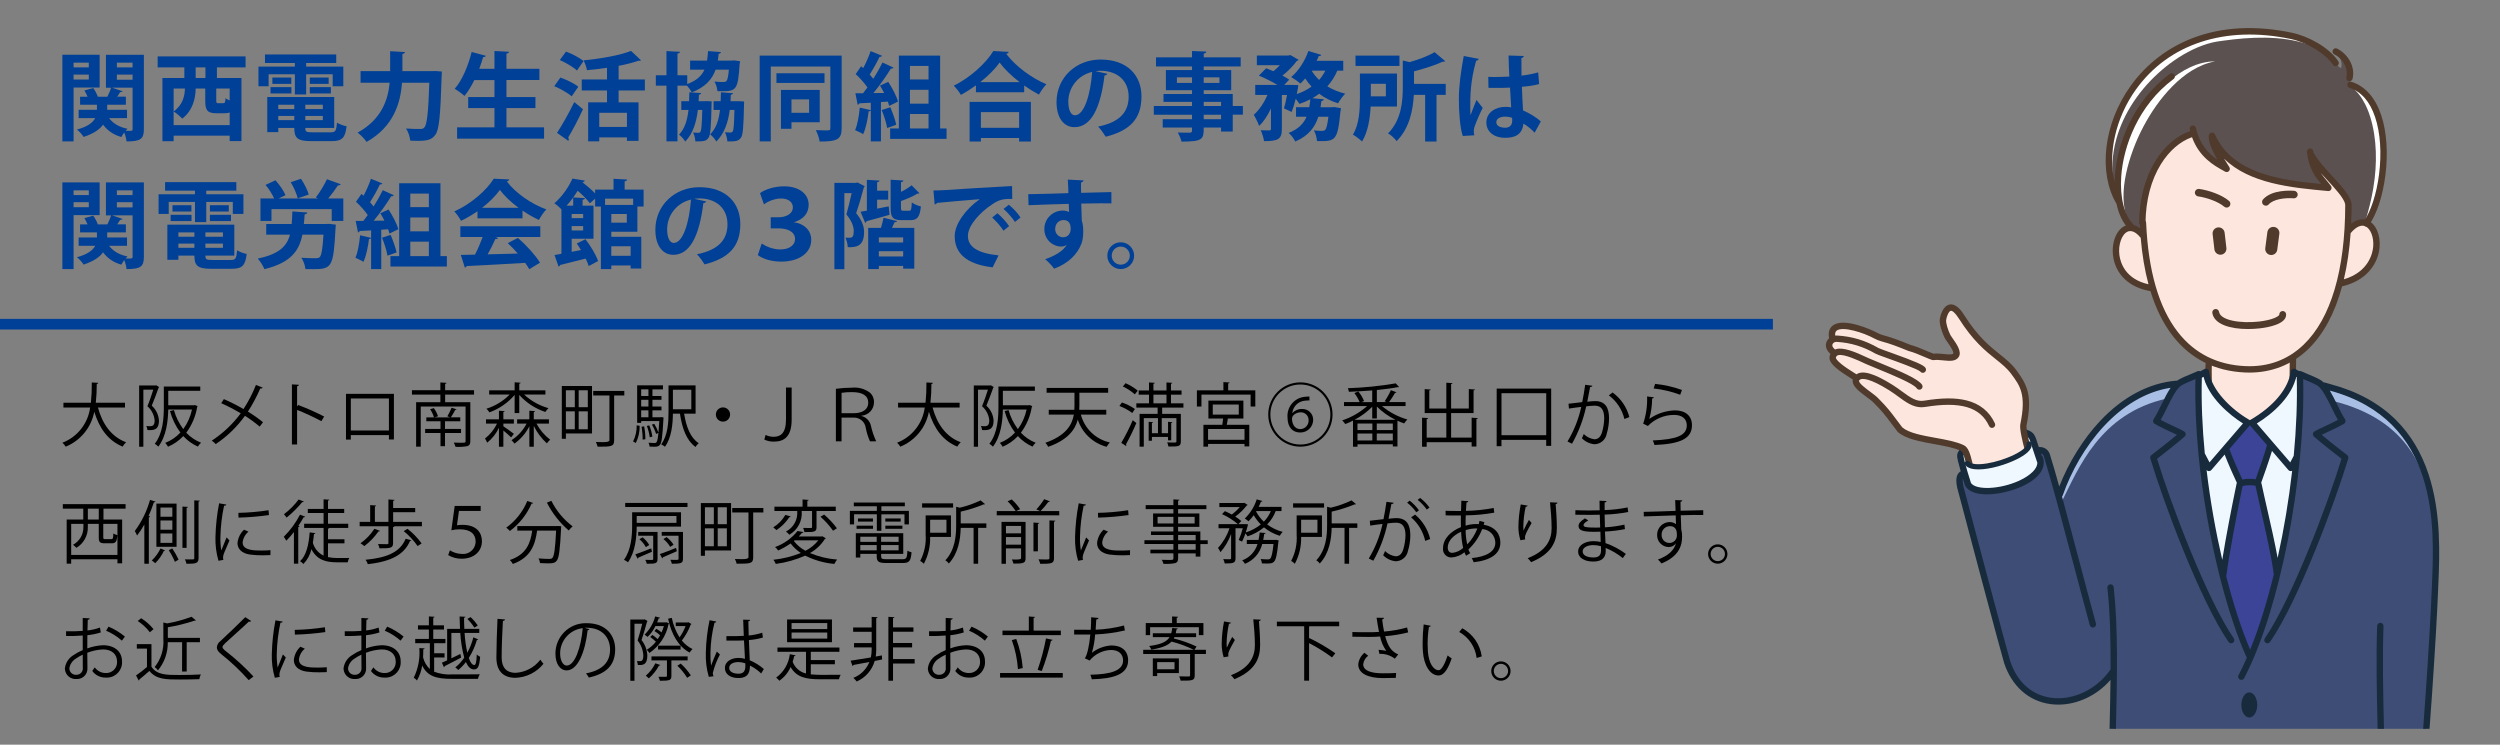 <?xml version="1.0" encoding="UTF-8"?><svg id="a" xmlns="http://www.w3.org/2000/svg" xmlns:xlink="http://www.w3.org/1999/xlink" viewBox="0 0 470 140"><rect x="0" y="0" width="470" height="140" fill="#808080" stroke="none"/><defs><style>.e{fill:#172b3d;}.e,.f,.g,.h,.i,.j,.k,.l,.m,.n,.o,.p{stroke-width:0px;}.f{fill:#503a2c;}.g{fill:#004097;}.i{fill:#f0f8ff;}.j{fill:#fce6de;}.k{fill:#5b5150;}.l,.q{fill:none;}.r{clip-path:url(#b);}.m{fill:#3b4496;}.n{fill:#fff;}.o{fill:#a8bee5;}.p{fill:#3e4d76;}.q{stroke:#004097;stroke-width:2px;}</style><clipPath id="b"><rect class="l" x="336.16" y="2.464" width="130.43" height="134.549"/></clipPath></defs><path class="q" d="m333.309,60.948H0"/><path class="h" d="m23.5,76.616h-5.087c.845,3.108,2.523,5.5,5.292,6.527-.256.239-.475.515-.65.819-2.718-1.118-4.368-3.419-5.331-6.552-.566,2.955-2.585,5.424-5.369,6.565-.171-.276-.381-.526-.624-.741,2.82-1.083,4.82-3.623,5.213-6.618h-5.018v-.9h5.161c.129-1.266.186-2.538.169-3.81l1.223.066c-.014.117-.118.181-.287.22.005,1.177-.056,2.354-.182,3.524h5.49v.9Z"/><path class="h" d="m29.359,72.431l.559.338c-.023.047-.057.087-.1.117-.337.988-.845,2.3-1.287,3.38.803.722,1.289,1.731,1.352,2.808,0,1.872-1.144,1.82-2.158,1.78-.023-.267-.098-.527-.221-.766.185.025.372.038.559.039.507,0,1.014,0,1.014-1.106-.1-1.025-.588-1.974-1.365-2.651.416-.988.819-2.2,1.105-3.107h-1.863v10.725h-.793v-11.518h3.055l.143-.039Zm2.275,3.757h4.837l.155-.04c.065.027.131.052.534.2-.02.058-.051.111-.092.156-.284,1.758-.989,3.421-2.053,4.849.779.824,1.729,1.467,2.785,1.881-.234.212-.436.457-.6.728-1.041-.463-1.975-1.135-2.743-1.976-.807.86-1.786,1.542-2.873,2-.139-.265-.314-.51-.52-.728,1.085-.419,2.059-1.082,2.847-1.937-.898-1.214-1.56-2.586-1.951-4.044l.74-.177c.358,1.29.954,2.503,1.756,3.575.798-1.098,1.356-2.351,1.638-3.679h-4.46c-.051,2.184-.363,5.018-1.872,6.981-.194-.213-.417-.396-.663-.546,1.56-2.015,1.7-4.863,1.7-6.982v-3.785h6.852v.807h-6.02l.003,2.717Z"/><path class="h" d="m42.086,75.03c1.265.553,2.498,1.177,3.692,1.87.933-1.429,1.717-2.949,2.341-4.537l1.274.521c-.052.117-.234.181-.468.156-.653,1.507-1.427,2.959-2.315,4.342.991.6,1.938,1.268,2.835,2l-.624.819c-.874-.741-1.799-1.418-2.769-2.028-1.498,2.09-3.361,3.891-5.5,5.317-.219-.246-.467-.465-.74-.65,2.106-1.374,3.951-3.113,5.446-5.135-1.185-.704-2.409-1.34-3.666-1.905l.494-.77Z"/><path class="h" d="m60.417,79.178c-1.482-.787-3.005-1.495-4.563-2.119v6.5h-.975v-11.3l1.313.078c-.013.142-.117.233-.338.272v3.8l.2-.272c1.671.626,3.303,1.351,4.888,2.171l-.525.87Z"/><path class="h" d="m74.054,74.043v8.58h-.936v-.823h-7.163v.844h-.91v-8.6h9.009Zm-.936,6.89v-6.019h-7.163v6.019h7.163Z"/><path class="h" d="m89.121,74.186h-5.434v1.429h4.732v7.32c0,.545-.143.806-.546.936-.737.138-1.488.181-2.236.13-.08-.275-.189-.541-.325-.793.442.013.858.026,1.2.026.962,0,1.014,0,1.014-.3v-6.5h-8.426v7.54h-.871v-8.36h4.561v-1.428h-5.344v-.832h5.344v-1.454l1.17.079c-.013.09-.091.156-.273.181v1.2h5.434v.826Zm-2.444,7.214h-3.016v2.484h-.845v-2.484h-2.886v-.754h2.886v-1.446h-2.666v-.728h1.444c-.169-.547-.414-1.068-.728-1.547l.7-.2c.336.469.599.987.78,1.535l-.663.208h2.938c-.169-.065-.4-.157-.52-.2.306-.516.571-1.054.793-1.611l.949.286c-.057.085-.158.13-.26.116-.246.483-.52.952-.819,1.405h1.768v.736h-2.871v1.442h3.016v.758Z"/><path class="h" d="m94.632,79.633v.507c.52.338,1.678,1.183,1.976,1.417l-.52.675c-.273-.285-.923-.857-1.456-1.3v3.055h-.832v-3.561c-.517,1.088-1.272,2.045-2.21,2.8-.107-.276-.247-.538-.416-.781.962-.747,1.737-1.708,2.262-2.807h-2.067v-.798h2.431v-1.625l1.079.078c-.013.078-.078.143-.247.169v1.378h1.976v.793h-1.976Zm2.119-1.977v-3.405c-1.272,1.483-2.907,2.611-4.745,3.275-.157-.251-.345-.482-.559-.688,1.654-.513,3.155-1.428,4.368-2.665h-3.848v-.793h4.784v-1.509l1.131.078c-.013.091-.09.156-.259.183v1.248h4.914v.793h-4.005c1.3,1.205,2.869,2.083,4.576,2.56-.218.218-.414.458-.585.715-1.885-.621-3.574-1.724-4.9-3.2v3.405l-.872.003Zm6.449,1.977h-2.341c.627,1.185,1.506,2.219,2.575,3.029-.231.208-.44.439-.624.689-1.017-.929-1.85-2.04-2.457-3.276v3.913h-.832v-3.848c-.662,1.294-1.621,2.412-2.8,3.263-.162-.237-.349-.455-.559-.65,1.208-.767,2.188-1.845,2.838-3.12h-1.781v-.793h2.3v-1.625l1.091.078c-.012.078-.091.143-.259.169v1.378h2.849v.793Z"/><path class="h" d="m111.3,72.573v8.919h-4.914v1h-.767v-9.92h5.681Zm-3.236.793h-1.678v3.186h1.678v-3.186Zm-1.678,3.966v3.368h1.678v-3.368h-1.678Zm4.121-.78v-3.186h-1.717v3.186h1.717Zm-1.717,4.148h1.715v-3.368h-1.715v3.368Zm8.58-7.2v.846h-1.912v8.424c0,1.2-.532,1.209-3.106,1.209-.074-.306-.184-.603-.326-.884.5.013.975.026,1.378.026q1.171,0,1.171-.351v-8.428h-3.055v-.842h5.85Z"/><path class="h" d="m120.255,80.062c.03,1.119-.221,2.227-.728,3.224l-.506-.3c.471-.939.703-1.979.675-3.029l.559.105Zm4.07-1.651l.416.065-.013.259c-.183,3.355-.326,4.512-.664,4.9-.247.286-.506.351-1.091.351-.247,0-.547-.013-.846-.026-.022-.254-.093-.501-.208-.728.5.038.936.052,1.119.052.377,0,.571-.052.754-1.9l-.442.195c-.193-.611-.459-1.196-.793-1.742l.442-.169c.318.516.579,1.065.779,1.638h.014c.052-.559.1-1.261.155-2.145h-3.405v.339h-.755v-7.06h4.85v.76h-1.976v1.248h1.7v.715h-1.7v1.262h1.7v.715h-1.7v1.3h1.482l.182-.029Zm-2.419-5.211h-1.364v1.248h1.364v-1.248Zm0,3.225v-1.265h-1.364v1.262l1.364.003Zm-1.364.715v1.3h1.364v-1.3h-1.364Zm.272,5.511c.009-.814-.057-1.628-.195-2.43l.482-.066c.156.797.234,1.607.233,2.419l-.52.077Zm1.249-2.677c.285.674.482,1.382.584,2.106l-.494.13c-.096-.73-.279-1.446-.546-2.132l.456-.104Zm8.71-2.21h-2.158c.4,2.509,1.209,4.576,2.743,5.551-.237.205-.44.446-.6.715-1.664-1.2-2.51-3.432-2.926-6.266h-1.325c-.027,1.975-.247,4.524-1.5,6.227-.213-.181-.448-.334-.7-.455,1.261-1.717,1.377-4.174,1.377-6.085v-5h5.084l.005,5.313Zm-.806-4.5h-3.458v3.678h3.458v-3.678Z"/><path class="h" d="m137.26,77.93c0,.74-.599,1.339-1.339,1.339s-1.339-.599-1.339-1.339c0-.74.599-1.339,1.339-1.339.738-.001,1.338.597,1.339,1.335v.004Z"/><path class="h" d="m147.764,72.859h1.066v6.02c0,3.276-1.443,4.147-3.367,4.147-.61.009-1.215-.12-1.768-.378l.234-.883c.471.239.993.36,1.521.351,1.2,0,2.314-.559,2.314-3.237v-6.02Z"/><path class="h" d="m157.149,73.094c.994-.138,1.996-.207,3-.208,1.197-.126,2.398.198,3.368.91.525.456.816,1.124.793,1.819.011,1.335-1.022,2.447-2.354,2.535v.05c.882.223,1.564.921,1.769,1.807.223,1.022.558,2.016,1,2.964h-1.17c-.362-.811-.629-1.663-.793-2.536-.151-1.153-1.168-1.992-2.328-1.923h-2.223v4.459h-1.066l.004-9.877Zm1.066,4.589h2.275c1.781,0,2.743-.793,2.743-1.951,0-1.365-1.105-2.014-3.042-2.014-.661-.012-1.322.032-1.976.13v3.835Z"/><path class="h" d="m180.407,76.616h-5.084c.845,3.108,2.523,5.5,5.292,6.527-.256.24-.475.516-.65.819-2.717-1.118-4.368-3.419-5.331-6.552-.565,2.955-2.585,5.425-5.369,6.565-.171-.276-.381-.526-.624-.741,2.82-1.083,4.82-3.623,5.213-6.618h-5.018v-.9h5.164c.129-1.266.185-2.538.169-3.81l1.222.066c-.014.117-.118.181-.286.22.004,1.177-.057,2.354-.183,3.524h5.487l-.002.9Z"/><path class="h" d="m186.27,72.431l.559.338c-.023.047-.057.087-.1.117-.338.988-.846,2.3-1.287,3.38.802.722,1.288,1.731,1.352,2.808,0,1.872-1.144,1.82-2.159,1.78-.023-.267-.098-.527-.221-.766.185.025.372.038.559.039.508,0,1.014,0,1.014-1.106-.1-1.026-.588-1.974-1.365-2.651.416-.988.82-2.2,1.106-3.107h-1.86v10.725h-.793v-11.518h3.055l.14-.039Zm2.274,3.757h4.837l.156-.04c.065.027.13.052.533.2-.02.058-.051.111-.091.156-.285,1.758-.989,3.421-2.054,4.849.777.825,1.727,1.469,2.782,1.885-.234.212-.436.457-.6.728-1.041-.463-1.974-1.136-2.743-1.976-.807.86-1.786,1.542-2.873,2-.139-.265-.314-.51-.52-.728,1.085-.419,2.059-1.082,2.847-1.937-.898-1.214-1.559-2.586-1.95-4.044l.74-.181c.358,1.29.954,2.503,1.756,3.575.798-1.099,1.355-2.353,1.636-3.681h-4.46c-.051,2.184-.363,5.018-1.872,6.981-.194-.213-.417-.397-.663-.546,1.56-2.015,1.7-4.863,1.7-6.982v-3.783h6.852v.807h-6.02l.007,2.717Z"/><path class="h" d="m207.98,77.942h-4.78c.691,2.629,2.793,4.651,5.447,5.24-.229.251-.43.525-.6.819-2.557-.673-4.598-2.596-5.421-5.109-.52,1.95-1.937,3.835-5.564,5.109-.135-.279-.315-.534-.534-.754,3.849-1.352,5.018-3.341,5.357-5.305h-4.719v-.9h4.81c.026-.274.026-.546.026-.807v-2.4h-5.24v-.9h11.571v.9h-5.408v2.4c0,.261,0,.533-.027.807h5.084l-.002.9Z"/><path class="h" d="m210.917,75.668c.869.288,1.693.699,2.445,1.222l-.494.754c-.738-.552-1.553-.995-2.418-1.313l.467-.663Zm-.117,7.592c.803-1.376,1.524-2.799,2.158-4.26l.677.532c-.58,1.366-1.231,2.701-1.95,4,.042.051.065.116.065.182,0,.051-.013.1-.04.143l-.91-.597Zm.805-11.22c.822.362,1.592.833,2.289,1.4l-.546.7c-.673-.602-1.431-1.101-2.249-1.482l.506-.618Zm10.882,4.59h-4v1.183h3.51v5.161c0,.975-.4.975-2.327.975-.056-.266-.134-.527-.234-.78.4.013.78.026,1.066.026.6,0,.663,0,.663-.221v-4.369h-2.756v2.834h1.183v-2.139l.832.064c-.013.079-.078.131-.234.157v3.263h-.6v-.637h-3.03v.714h-.611v-3.561l.832.064c-.013.079-.065.131-.221.157v1.923h1.14v-2.839h-2.665v5.37h-.793v-6.162h3.393v-1.183h-4v-.807h2.379v-1.623h-1.937v-.793h1.937v-1.507l1.092.066c-.013.091-.078.155-.26.182v1.26h2.454v-1.508l1.092.066c-.013.091-.078.155-.247.182v1.26h1.989v.792h-1.989v1.625h2.34l.002.805Zm-5.641-2.43v1.625h2.454v-1.625h-2.454Z"/><path class="h" d="m230.9,73.38h5.1v3.042h-.884v-2.236h-9.243v2.236h-.858v-3.042h4.985v-1.548l1.157.078c-.012.092-.078.156-.26.183l.003,1.287Zm2.861,5.3h-2.926c-.049.398-.119.792-.208,1.183h4.238v4.056h-.9v-.455h-6.852v.507h-.871v-4.104h3.549c.065-.377.117-.793.156-1.183h-2.768v-3.368h6.578l.004,3.364Zm.208,4v-2.034h-6.852v2.042l6.852-.008Zm-5.969-6.622v1.884h4.889v-1.884h-4.889Z"/><path class="h" d="m244.471,83.975c-3.339,0-6.045-2.707-6.044-6.046,0-3.339,2.707-6.045,6.046-6.044,3.338,0,6.044,2.707,6.044,6.045.002,3.337-2.702,6.043-6.039,6.045h-.007Zm-5.642-6.045c0,3.116,2.527,5.642,5.643,5.641,3.116,0,5.642-2.527,5.641-5.643,0-3.116-2.526-5.641-5.642-5.641-3.113-.003-5.639,2.519-5.642,5.632v.011Zm7.345-2.639c-.077-.012-.156-.016-.234-.014-.205,0-.409.018-.611.053-1.256.099-2.26,1.086-2.379,2.34l.039-.014c.445-.515,1.101-.797,1.781-.766,1.109-.053,2.051.804,2.104,1.913.002.042.003.085.002.128-.006,1.321-1.083,2.387-2.404,2.38-.022,0-.044,0-.066-.001-1.313,0-2.353-.911-2.353-2.822-.162-1.922,1.219-3.631,3.133-3.874.327-.049.657-.07.988-.064v.741Zm-.156,3.666c0-.798-.649-1.444-1.447-1.443-.007,0-.015,0-.022,0-.793,0-1.652.507-1.652,1.182,0,.69.274,1.977,1.613,1.977.885-.052,1.561-.812,1.509-1.697,0-.006,0-.012-.001-.019h0Z"/><path class="h" d="m264.244,76.344h-4.433c1.401,1.159,3.025,2.018,4.771,2.522-.228.223-.429.471-.6.74-.4-.142-.832-.311-1.26-.506v4.836h-.871v-.416h-6.644v.468h-.845v-4.914c-.47.25-.956.467-1.456.65-.164-.25-.356-.482-.572-.689,1.726-.571,3.319-1.487,4.681-2.691h-4.343v-.754h2.938c-.258-.605-.59-1.176-.988-1.7l.755-.286c.445.539.805,1.145,1.065,1.794l-.494.2h2.029v-2.2c-1.457.117-2.978.208-4.381.259-.041-.232-.108-.458-.2-.675,3.017-.099,6.024-.403,9-.911l.638.7c-.026.026-.065.026-.117.026-.048.002-.097-.003-.144-.014-1.026.208-2.418.391-3.925.533v2.274h1.845c-.142-.066-.286-.117-.377-.156.458-.653.85-1.35,1.17-2.08l1.054.389c-.039.078-.13.117-.273.117-.342.596-.716,1.173-1.119,1.73h3.1l-.004.754Zm-6.266.13c-.976.977-2.094,1.801-3.316,2.444h7.684c-1.294-.631-2.477-1.47-3.5-2.483v2.236h-.871l.003-2.197Zm.026,4.38v-1.234h-2.8v1.234h2.8Zm-2.8.651v1.3h2.796v-1.3h-2.796Zm6.644-.651v-1.234h-3.016v1.234h3.016Zm-3.016,1.951h3.016v-1.3h-3.016v1.3Z"/><path class="h" d="m276.671,78.527l1.157.078c-.013.091-.078.157-.26.169v5.175h-.9v-.819h-8.45v.858h-.871v-5.461l1.144.066c-.013.1-.091.169-.273.181v3.5h3.692v-4.618h-4.069v-4.5l1.144.078c-.013.078-.091.144-.273.169v3.397h3.2v-4.85l1.157.078c-.012.091-.091.157-.259.183v4.589h3.328v-3.654l1.156.078c-.013.09-.077.156-.26.181v4.251h-4.224v4.615h3.86v-3.744Z"/><path class="h" d="m281.378,73.055h10.244v10.764h-.936v-1.119h-8.412v1.183h-.9l.004-10.828Zm.9,8.761h8.412v-7.89h-8.412v7.89Z"/><path class="h" d="m299.369,72.521c-.025.157-.181.221-.429.235-.143.727-.377,1.988-.533,2.768.585-.064,1.118-.117,1.444-.117,1.975-.025,2.652,1.287,2.652,3.238-.005.987-.154,1.968-.442,2.912-.201,1.125-1.172,1.949-2.315,1.963-.892-.092-1.724-.492-2.352-1.131.14-.253.257-.519.35-.793.537.538,1.236.885,1.989.988.742,0,1.183-.468,1.444-1.3.26-.865.4-1.762.416-2.665-.014-1.482-.494-2.366-1.8-2.353-.531.015-1.06.058-1.586.13-.528,2.461-1.427,4.828-2.665,7.02l-.853-.416c1.215-2.009,2.089-4.205,2.587-6.5-.663.078-1.612.194-2.314.312l-.078-.911c.637-.078,1.7-.194,2.574-.3.195-.95.4-2.12.56-3.263l1.351.183Zm6.02,6.253c-.424-1.779-1.46-3.352-2.925-4.446l.7-.546c1.556,1.132,2.672,2.768,3.159,4.629l-.934.363Z"/><path class="h" d="m310.939,74.692c-.058.134-.191.221-.337.222-.009,1.296-.189,2.586-.534,3.835h.014c1.406-.986,3.068-1.542,4.784-1.6,2,0,3.25,1.028,3.224,2.848-.039,2.392-2.015,3.458-7.046,3.666-.074-.298-.183-.586-.325-.858,4.537-.2,6.357-.936,6.4-2.8.013-1.248-.858-2-2.38-2-1.86-.005-3.643.746-4.939,2.08l-.885-.429c.556-1.648.807-3.384.741-5.123l1.283.159Zm.222-2.521c1.722.171,3.416.555,5.044,1.143l-.325.9c-1.61-.595-3.286-.993-4.992-1.184l.273-.859Z"/><path class="h" d="m23.613,95.627h-4.16v2.041h3.51v8.242h-.883v-.767h-8.7v.832h-.845v-8.307h3.12v-2.041h-3.846v-.846h11.8l.004.846Zm-1.533,8.7v-5.841h-2.665v2.535c0,.287.051.338.389.338h1.118c.3,0,.351-.13.391-1.065.232.145.486.25.753.311-.1,1.236-.325,1.535-1.04,1.535h-1.326c-.923,0-1.131-.234-1.131-1.105v-2.549h-2.054v.573c.046,1.607-.779,3.114-2.158,3.941-.181-.223-.396-.416-.637-.572,1.245-.668,2.005-1.982,1.963-3.394v-.546h-2.3v5.838h8.697Zm-3.511-6.656v-2.044h-2.054v2.041l2.054.003Z"/><path class="h" d="m27.136,98.6c-.397.73-.854,1.425-1.365,2.08-.125-.291-.268-.573-.429-.845,1.307-1.761,2.277-3.749,2.86-5.863l1.027.325c-.039.091-.13.142-.3.142-.287.876-.62,1.735-1,2.575l.3.09c-.027.091-.092.144-.248.169v8.711h-.845v-7.384Zm3.9,4.888c-.059.066-.145.103-.234.1-.402.856-.953,1.635-1.625,2.3-.195-.193-.409-.367-.637-.519.681-.646,1.236-1.413,1.638-2.262l.858.381Zm2.158-8.814v8.126h-3.794v-8.122l3.794-.004Zm-.794,2.473v-1.728h-2.234v1.728h2.234Zm0,2.445v-1.742h-2.234v1.742h2.234Zm0,2.47v-1.768h-2.234v1.768h2.234Zm.481,3.562c-.318-.762-.705-1.494-1.156-2.185l.649-.337c.461.666.862,1.37,1.2,2.106l-.693.416Zm2.458-10.324c-.012.091-.09.142-.259.169v7.531h-.78v-7.764l1.039.064Zm1.183-1.236l1.054.066c-.013.091-.078.155-.247.169v10.6c0,1.04-.534,1.092-2.275,1.092-.057-.289-.153-.569-.286-.832.351.013.675.013.936.013.793,0,.818,0,.818-.26v-10.848Z"/><path class="h" d="m42.554,94.859c-.038.144-.169.221-.429.208-.413,1.924-.644,3.883-.688,5.851-.021.861.035,1.723.168,2.574.248-.638.806-2,.988-2.457l.547.571c-.534,1.314-.924,2.055-1.106,2.64-.062.198-.095.403-.1.61.002.136.024.27.065.4l-.923.169c-.426-1.451-.62-2.96-.572-4.472.052-2.126.283-4.244.689-6.331l1.361.237Zm8.282,9.5c-.468.026-.949.039-1.43.039-.809.007-1.617-.041-2.419-.143-1.6-.235-2.34-1.118-2.34-2.158.091-.957.525-1.848,1.223-2.509l.844.364c-.619.511-1.014,1.243-1.1,2.041,0,1.508,2.21,1.508,3.563,1.508.546,0,1.131-.026,1.677-.066l-.018.924Zm-6.02-7.943c1.899-.038,3.793-.203,5.669-.494l.078.91c-1.896.271-3.806.431-5.721.48l-.026-.896Z"/><path class="h" d="m55.255,100.021c-.441.576-.919,1.123-1.43,1.638-.142-.259-.303-.506-.481-.741,1.23-1.218,2.261-2.622,3.055-4.16l.975.377c-.066.097-.185.144-.3.117-.301.554-.631,1.092-.988,1.611l.247.078c-.026.079-.1.144-.26.157v6.877h-.819v-5.954Zm1.859-5.734c-.052.117-.182.117-.286.1-.884,1.07-1.873,2.05-2.951,2.924-.145-.227-.31-.439-.494-.636,1.048-.791,1.98-1.725,2.769-2.775l.962.387Zm4.55,7.865v2.588c.586.117,1.183.173,1.781.169.3,0,1.794,0,2.21-.013-.136.257-.232.533-.285.819h-1.99c-2.132,0-3.783-.443-4.836-2.47-.234,1.047-.751,2.009-1.495,2.782-.189-.2-.403-.375-.637-.52,1.157-1.053,1.638-3.055,1.807-5.421l1.066.143c-.013.1-.1.156-.26.168-.052.56-.117,1.106-.208,1.639.286,1.062,1.022,1.945,2.015,2.418v-5.2h-3.653v-.793h3.653v-2.016h-2.964v-.766h2.964v-1.808l1.092.066c-.013.09-.091.156-.26.181v1.561h3.043v.766h-3.043v2.016h3.8v.793h-3.553c-.026.064-.1.117-.247.142v1.99h3.094v.766h-3.094Z"/><path class="h" d="m73.91,98.109h5.408v.832h-5.161c-.026.079-.1.13-.26.169v2.99c0,.949-.468.988-2.548.988-.06-.28-.156-.551-.286-.806.806.026,1.5.026,1.7.026s.26-.065.26-.221v-3.146h-5.405v-.832h1.976v-3.145l1.131.078c-.013.091-.078.155-.247.182v2.885h2.548v-4.209l1.144.079c-.013.09-.078.156-.26.169v1.352h4.148v.8h-4.148v1.809Zm-2.47,1.691c-.062.094-.179.134-.286.1-.738,1.057-1.637,1.992-2.665,2.77-.225-.195-.464-.373-.715-.533,1.041-.73,1.929-1.658,2.613-2.73l1.053.393Zm5.9,1.767c-.026.079-.1.118-.259.131-1.119,2.626-3.628,3.874-7.931,4.368-.087-.303-.233-.585-.429-.832,4.108-.378,6.527-1.469,7.541-3.952l1.078.285Zm1.171,1.093c-.736-1.052-1.615-1.997-2.611-2.808l.7-.442c1.015.787,1.912,1.715,2.665,2.756l-.754.494Z"/><path class="h" d="m85.48,95.119h4.889v.937h-4.083l-.377,2.691c.336-.051.675-.077,1.014-.078,2.718,0,3.68,1.52,3.68,3.081,0,1.858-1.443,3.289-3.81,3.289-.891.011-1.768-.223-2.535-.676l.325-.9c.669.426,1.443.66,2.236.676,1.29.138,2.449-.796,2.587-2.086.008-.071.012-.142.013-.214,0-1.391-.9-2.327-2.977-2.327-.534-.006-1.067.055-1.586.181l.624-4.574Z"/><path class="h" d="m100.249,94.561c-.053.09-.144.129-.312.117-.891,2.038-2.293,3.811-4.07,5.148-.211-.228-.441-.437-.689-.624,1.759-1.271,3.128-3.01,3.952-5.018l1.119.377Zm4.551,4.339l.208-.012.493.051c0,.091-.012.208-.012.313-.208,4.2-.4,5.707-.858,6.2-.364.416-.755.455-1.547.455-.442,0-1-.014-1.561-.052-.027-.309-.125-.607-.286-.871.885.077,1.73.091,2.041.091.274,0,.43-.026.559-.169.339-.338.547-1.69.716-5.148h-3.575c-.352,2.5-1.08,5.018-4.564,6.266-.146-.275-.335-.525-.559-.741,3.146-1.054,3.887-3.237,4.2-5.525h-2.8v-.858h7.545Zm-1.144-4.745c.944,1.888,2.314,3.531,4,4.8-.275.227-.52.489-.728.779-1.698-1.461-3.094-3.241-4.108-5.239l.836-.34Z"/><path class="h" d="m128.029,99.007h-8.329c-.013,1.989-.273,4.784-1.638,6.708-.228-.19-.482-.348-.754-.468,1.365-1.9,1.534-4.537,1.534-6.423v-2.524h9.191l-.004,2.707Zm-10.491-4.459h11.713v.766h-11.713v-.766Zm1.911,9.672c.767-.26,1.872-.689,2.977-1.131l.143.637c-.949.416-1.924.845-2.561,1.105-.002.088-.052.168-.13.208l-.429-.819Zm7.722-7.215h-7.471v1.3h7.475l-.004-1.3Zm-3.549,3v5.07c0,.9-.455.91-2.028.91-.056-.254-.148-.499-.273-.728.611.012,1.118.012,1.274.012s.208-.051.208-.194v-4.355h-2.821v-.715h3.64Zm-2.8,1.013c.494.405.912.893,1.235,1.444l-.637.4c-.31-.567-.719-1.074-1.209-1.495l.611-.349Zm6.422,2.614c-.975.428-1.963.871-2.626,1.144.005.084-.041.163-.117.2-.065-.1-.13-.208-.442-.806.78-.26,1.911-.715,3.042-1.17l.143.632Zm1.157-3.627v5.056c0,.859-.429.924-2.093.924-.054-.259-.146-.509-.273-.741.312,0,.6.013.832.013.7,0,.7-.013.7-.208v-4.329h-3.159v-.715h3.993Zm-3.081.974c.521.393.966.878,1.313,1.431l-.637.4c-.333-.562-.765-1.059-1.274-1.468l.598-.363Z"/><path class="h" d="m137.441,94.573v8.919h-4.914v1h-.767v-9.92h5.681Zm-3.237.793h-1.677v3.186h1.673l.004-3.186Zm-1.677,3.966v3.368h1.673v-3.368h-1.673Zm4.121-.78v-3.186h-1.716v3.186h1.716Zm-1.716,4.147h1.716v-3.367h-1.716v3.367Zm8.58-7.2v.846h-1.912v8.424c0,1.2-.533,1.209-3.107,1.209-.074-.306-.183-.603-.325-.884.494.013.975.026,1.378.026q1.17,0,1.17-.351v-8.427h-3.055v-.842h5.851Z"/><path class="h" d="m148.66,97.1c-.054.09-.156.14-.26.13-.638.961-1.46,1.787-2.418,2.43-.195-.183-.399-.357-.611-.519.945-.574,1.728-1.379,2.275-2.34l1.014.299Zm5.954,3.717l.637.391c-.04.067-.106.114-.182.13-.7,1.096-1.66,2.003-2.795,2.639,1.627.678,3.352,1.091,5.109,1.222-.212.246-.387.522-.52.819-1.911-.169-3.772-.699-5.486-1.56-1.762.782-3.627,1.307-5.538,1.56-.098-.285-.248-.549-.442-.78,1.77-.189,3.506-.617,5.161-1.274-.736-.487-1.387-1.093-1.924-1.794-.74.516-1.528.96-2.353,1.326-.151-.249-.344-.469-.572-.65,1.661-.593,3.124-1.638,4.225-3.016l1.118.2c-.026.09-.117.156-.286.156-.182.22-.377.442-.6.676h4.29l.158-.045Zm-3.9-4.745c.178,1.816-.735,3.566-2.327,4.459-.182-.226-.391-.427-.624-.6,1.401-.722,2.236-2.212,2.119-3.784v-.078h-4.29v-.819h5.291v-1.35l1.144.079c-.013.09-.078.156-.247.169v1.102h5.344v.818h-3.615v3c0,.937-.364.963-2.275.963-.052-.269-.135-.53-.247-.78.689.013,1.274.013,1.456.013s.221-.052.221-.208v-2.988l-1.95.004Zm-1.326,5.513l-.143.117c.584.763,1.324,1.392,2.171,1.846.944-.469,1.774-1.139,2.431-1.963h-4.459Zm7.228-1.808c-.687-.966-1.48-1.851-2.366-2.638l.689-.4c.894.767,1.701,1.631,2.405,2.575l-.728.463Z"/><path class="h" d="m164.845,99.787v-3.1h-4.277v1.9h-.793v-2.544h5.07v-.871h-4.329v-.7h9.594v.7h-4.41v.871h5.174v2.548h-.832v-1.9h-4.342v3.1l-.855-.004Zm.806,4.81c0,.442.169.533,1.014.533h3.029c.715,0,.832-.234.91-1.6.238.142.497.243.768.3-.131,1.612-.416,2.015-1.625,2.015h-3.121c-1.4,0-1.807-.234-1.807-1.261v-.455h-3.081v.689h-.845v-4.576h8.919v3.887h-4.161v.468Zm-4.615-5.187v-.586h3.094v.586h-3.094Zm.26-1.937h2.821v.585h-2.817l-.004-.585Zm3.523,3.431h-3.081v.963h3.081v-.963Zm-3.081,2.562h3.081v-.988h-3.081v.988Zm7.2-1.6v-.966h-3.289v.963l3.289.003Zm-3.289,1.6h3.289v-.988h-3.289v.988Zm.793-5.993h2.887v.585h-2.887v-.585Zm0,1.937v-.586h3.211v.586h-3.211Z"/><path class="h" d="m178.781,100.943h-3.913c.051,1.756-.357,3.495-1.183,5.045-.201-.212-.433-.392-.689-.533.793-1.529,1.148-3.248,1.026-4.967v-3.588h4.759v4.043Zm.4-6.317v.806h-5.825v-.806h5.825Zm-1.248,3.081h-3.068v2.443h3.068v-2.443Zm7.5.689v.844h-1.543v6.748h-.858v-6.748h-2.418c-.052,2.068-.416,4.746-2.236,6.7-.171-.245-.392-.449-.65-.6,1.82-1.95,2.028-4.576,2.028-6.6v-3.47l.676.181c1.351-.314,2.664-.776,3.913-1.378l.845.7c-.072.06-.17.08-.26.051-1.398.576-2.841,1.033-4.316,1.366v2.21l4.819-.004Z"/><path class="h" d="m197.384,94.262c-.072.089-.189.128-.3.1-.44.609-.927,1.183-1.456,1.717h3.51v.806h-11.751v-.806h3.562c-.435-.668-.945-1.283-1.521-1.834l.767-.351c.608.537,1.142,1.154,1.586,1.833l-.767.352h4.524l-.7-.312c.549-.593,1.041-1.238,1.469-1.924l1.077.419Zm-5.018,3.847v.014h.442v6.838c0,.923-.429,1-2.275,1-.069-.271-.17-.533-.3-.78.286.013.572.013.806.013q.923,0,.923-.247v-1.847h-2.847v2.9h-.832v-7.891h4.083Zm-.4.768h-2.847v1.391h2.847v-1.391Zm-2.847,3.522h2.847v-1.429h-2.847v1.429Zm5.174-4.16l1.092.078c-.013.079-.091.144-.26.169v5.161h-.832v-5.408Zm3.861,6.67c0,1.014-.4,1.092-2.587,1.092-.066-.296-.175-.581-.325-.845.481.013.936.026,1.261.026.715,0,.793,0,.793-.273v-7.072l1.118.052c-.033.114-.141.189-.26.181v6.839Z"/><path class="h" d="m204.157,94.859c-.039.144-.169.221-.429.208-.414,1.924-.644,3.883-.689,5.851-.021.861.035,1.723.169,2.574.247-.638.806-2,.988-2.457l.546.571c-.533,1.314-.923,2.055-1.1,2.64-.062.198-.095.403-.1.61.002.136.024.271.065.4l-.923.169c-.426-1.451-.62-2.96-.572-4.472.052-2.126.283-4.244.689-6.331l1.356.237Zm8.281,9.5c-.468.026-.949.039-1.43.039-.808.007-1.616-.041-2.418-.143-1.6-.235-2.34-1.118-2.34-2.158.09-.957.525-1.848,1.222-2.509l.845.364c-.622.512-1.019,1.247-1.105,2.048,0,1.508,2.21,1.508,3.562,1.508.546,0,1.131-.026,1.677-.066l-.013.917Zm-6.019-7.943c1.898-.038,3.792-.203,5.668-.494l.078.91c-1.896.271-3.806.431-5.72.48l-.026-.896Z"/><path class="h" d="m227.051,101.567v.716h-1.379v2.353h-.883v-.6h-3.3v.884c0,.585-.169.819-.559.949-.725.134-1.464.178-2.2.13-.07-.264-.175-.518-.312-.754.481.013.962.025,1.313.025.793,0,.871,0,.871-.337v-.9h-4.329v-.689h4.327v-1.066h-5.447v-.716h5.447v-.987h-4.21v-.663h4.21v-.871h-3.82v-2.51h3.82v-.818h-5.213v-.741h5.213v-1.087l1.131.064c-.013.105-.078.169-.247.183v.845h5.316v.741h-5.318v.818h4v2.51h-4v.871h4.186v1.65h1.383Zm-9.426-3.159h2.975v-1.234h-2.977l.002,1.234Zm6.968-1.234h-3.107v1.234h3.107v-1.234Zm-3.107,3.406v.987h3.3v-.987h-3.3Zm3.3,2.769v-1.066h-3.3v1.066h3.3Z"/><path class="h" d="m240.921,96.082h-1.092c-.35.94-.895,1.795-1.6,2.509.872.65,1.861,1.126,2.913,1.4-.213.222-.397.471-.546.74-1.082-.33-2.089-.869-2.964-1.586-.915.747-1.959,1.32-3.081,1.691-.122-.199-.255-.39-.4-.572-.172.537-.389,1.059-.649,1.56l-.624-.312c.313-.712.569-1.448.767-2.2h-1.366v5.617c0,.949-.428,1-2.027,1-.056-.285-.153-.561-.286-.819.338.013.663.026.91.026.52,0,.571,0,.571-.208v-4.55c-.447,1.258-1.126,2.422-2,3.431-.125-.281-.282-.547-.467-.793.972-1.069,1.712-2.329,2.171-3.7h-2.068v-.779h3.641c-.903-.766-1.91-1.401-2.99-1.886l.545-.558c.416.181.859.4,1.288.636.556-.405,1.062-.875,1.507-1.4h-3.835v-.766h4.512l.155-.04.651.4c-.044.06-.109.101-.182.117-.613.791-1.336,1.491-2.145,2.08.4.244.778.522,1.13.832l-.533.585h1.326l.469.025c0,.169-.325,1.223-.416,1.535,1.025-.322,1.981-.831,2.821-1.5-.514-.523-.96-1.108-1.326-1.743-.295.41-.626.793-.988,1.145-.216-.191-.446-.365-.689-.521,1.035-.994,1.804-2.232,2.236-3.6l1.066.311c-.026.091-.13.144-.273.13-.121.335-.264.661-.429.976h4.3l-.003.787Zm-1.04,5.408l.507.1c.002.089-.016.178-.052.26-.233,2.431-.468,3.393-.832,3.757-.286.285-.572.338-1.339.338-.273,0-.6,0-.923-.026-.023-.287-.105-.566-.242-.819.585.052,1.131.065,1.339.065.163.021.328-.026.455-.13.247-.247.442-.988.624-2.769h-2.119c-.414,1.697-1.626,3.088-3.25,3.731-.135-.245-.311-.465-.521-.65,1.397-.51,2.469-1.654,2.887-3.081h-2.015v-.754h2.2c.101-.464.175-.933.222-1.405l1.118.1c-.026.1-.117.156-.273.181-.052.377-.1.742-.182,1.119h2.2l.196-.017Zm-3.681-5.408l-.053.091c.374.712.867,1.354,1.457,1.9.56-.573,1.006-1.248,1.313-1.988l-2.717-.003Z"/><path class="h" d="m248.526,100.943h-3.913c.052,1.756-.355,3.495-1.182,5.045-.202-.212-.434-.391-.69-.533.794-1.529,1.15-3.248,1.028-4.967v-3.588h4.757v4.043Zm.4-6.317v.806h-5.825v-.806h5.825Zm-1.248,3.081h-3.069v2.443h3.069v-2.443Zm7.5.689v.844h-1.547v6.748h-.859v-6.748h-2.418c-.051,2.068-.416,4.746-2.236,6.7-.17-.245-.392-.449-.649-.6,1.82-1.95,2.027-4.576,2.027-6.6v-3.47l.677.181c1.351-.314,2.663-.776,3.913-1.378l.845.7c-.072.06-.17.08-.26.051-1.398.576-2.842,1.033-4.317,1.366v2.21l4.824-.004Z"/><path class="h" d="m262.008,94.521c-.026.157-.182.221-.429.235-.143.727-.377,1.988-.533,2.768.585-.064,1.118-.117,1.443-.117,1.976-.025,2.653,1.287,2.653,3.238-.005.987-.154,1.968-.443,2.912-.2,1.125-1.171,1.949-2.314,1.963-.892-.091-1.724-.491-2.353-1.131.14-.253.258-.519.351-.793.537.538,1.236.885,1.989.988.741,0,1.183-.468,1.443-1.3.261-.865.401-1.762.416-2.665-.013-1.482-.494-2.366-1.794-2.353-.531.015-1.06.058-1.586.13-.529,2.461-1.427,4.828-2.665,7.02l-.858-.416c1.215-2.009,2.089-4.205,2.587-6.5-.663.078-1.612.194-2.314.312l-.079-.911c.638-.078,1.7-.194,2.575-.3.195-.95.4-2.12.559-3.263l1.352.183Zm3.016-.4c.662.524,1.248,1.136,1.743,1.82l-.508.365c-.482-.682-1.06-1.292-1.716-1.808l.481-.377Zm2.913,7.567c-.383-1.725-1.314-3.28-2.653-4.433l.754-.508c1.412,1.187,2.405,2.796,2.834,4.59l-.935.351Zm-.95-8.074c.672.512,1.263,1.121,1.755,1.808l-.507.377c-.481-.686-1.059-1.299-1.715-1.82l.467-.365Z"/><path class="h" d="m279.063,98.162c-.035.166-.078.331-.129.493,2.288.4,3.133,1.833,3.133,3.367,0,2.068-1.768,3.316-5.018,3.68-.095-.269-.212-.53-.351-.78,2.691-.26,4.42-1.2,4.42-2.873v-.091c-.044-1.348-1.123-2.432-2.471-2.483-.561,1.454-1.445,2.761-2.586,3.822.081.247.194.483.337.7l-.766.48c-.127-.205-.232-.422-.313-.649-.693.58-1.555.922-2.457.975-.856.018-1.564-.661-1.582-1.517-.001-.071.002-.141.01-.212,0-1.794,1.481-3.224,3.367-3.978-.026-.676-.026-1.417-.013-2.184-2.2,0-2.431,0-2.86-.026l-.026-.859c.663.039,1.794.039,2.912.039.013-.6.039-1.326.064-1.936l1.3.091c-.014.13-.143.233-.338.259-.039.482-.065,1.08-.1,1.561,1.75-.028,3.495-.211,5.213-.547l.117.885c-1.772.322-3.568.491-5.369.507-.026.675-.039,1.326-.026,1.936.632-.194,1.289-.295,1.95-.3.195,0,.364,0,.533.014.052-.208.091-.4.13-.611l.919.237Zm-3.99,4.849c-.228-.999-.354-2.018-.377-3.042-1.418.624-2.522,1.7-2.522,2.964,0,.767.429,1.027.9,1,.747-.088,1.447-.411,1.999-.922Zm2.665-3.654c-.746-.032-1.492.074-2.2.313.004.901.104,1.799.3,2.678.836-.853,1.483-1.872,1.9-2.991Z"/><path class="h" d="m285.837,101.567c-.241-.792-.368-1.615-.377-2.443.014-1.441.161-2.877.441-4.29l1.3.221c-.053.169-.208.208-.377.22-.274,1.243-.422,2.511-.442,3.784-.003.234.01.468.039.7.304-.688.642-1.361,1.014-2.015.155.202.324.393.506.571-.962,1.73-1.248,2.224-1.248,2.77.001.109.015.218.039.325l-.895.157Zm6.968-7.072c-.013.156-.117.222-.338.286.091,1.131.221,3.017.221,4.512-.013,2.509-.923,4.77-4.836,6.395-.199-.266-.416-.518-.65-.753,3.549-1.352,4.5-3.5,4.5-5.629,0-1.6-.156-3.485-.3-4.875l1.403.064Z"/><path class="h" d="m296.172,95.912c.807.053,1.886.053,2.769.053.585,0,1.248-.014,1.794-.027-.012-.624-.026-1.351-.026-1.806l1.313.064c-.012.157-.129.235-.351.274-.013.208,0,1.209,0,1.429,1.45-.046,2.894-.215,4.316-.506l.117.858c-1.461.288-2.944.453-4.433.493.014.78.026,1.587.053,2.393,1.234-.065,2.46-.235,3.666-.507l.1.845c-1.239.247-2.495.399-3.757.455l.105,2.171c1.368.48,2.656,1.164,3.821,2.028l-.571.793c-.974-.793-2.061-1.437-3.225-1.911,0,.208.013.442.013.611-.013,1.234-.754,1.95-2.327,1.95-1.651,0-2.86-.676-2.86-1.9,0-1.248,1.417-1.938,2.873-1.938.46-.003.919.05,1.366.157-.014-.559-.039-1.235-.053-1.937-.416.013-.884.025-1.261.025-2.222,0-2.846-.35-2.846-1.1,0-.494.376-.9,1.208-1.431l.625.4c-.585.325-.9.611-.9.871,0,.389.611.467,2.262.467.286,0,.586,0,.871-.012l-.077-2.405c-.56.026-1.21.026-1.8.026-.832,0-2.015,0-2.795-.026l.01-.857Zm4.81,6.774c-.474-.135-.964-.205-1.456-.208-.988,0-1.989.4-1.989,1.183s.91,1.144,2.041,1.144c1.027,0,1.417-.455,1.417-1.366l-.013-.753Z"/><path class="h" d="m315.01,96.043c-.014-.286-.053-1.7-.078-2.028l1.339.051c-.013.105-.105.235-.338.274,0,.155,0,.311.025,1.677,1.6-.052,3.276-.091,4.252-.1v.9c-1.106-.027-2.679,0-4.226.051.027,1.015.052,1.951.091,2.665.123.444.175.905.156,1.366.004.424-.039.846-.129,1.26-.338,1.522-1.456,2.861-3.745,3.771-.203-.262-.425-.51-.663-.741,1.99-.715,3.055-1.794,3.38-3.03h-.012c-.307.435-.807.692-1.339.69-1.225-.018-2.203-1.025-2.186-2.25,0-.009,0-.017,0-.026-.021-1.316,1.025-2.401,2.34-2.43.437-.008.863.133,1.209.4,0-.222-.025-1.093-.052-1.651-1.351.026-5.46.169-5.993.195l-.025-.858,2.963-.079,3.03-.107Zm.247,4.562c0-.506,0-1.689-1.326-1.689-.865.01-1.559.719-1.549,1.585,0,.022,0,.044.002.065-.03.802.595,1.478,1.398,1.508.015,0,.029,0,.044,0,.773.018,1.414-.594,1.432-1.367,0-.034,0-.069-.001-.103h0Z"/><path class="h" d="m324.759,104.155c0,1.005-.815,1.82-1.82,1.82s-1.82-.815-1.82-1.82.815-1.82,1.82-1.82c1.004.003,1.817.816,1.82,1.82Zm-.468,0c.003-.743-.596-1.348-1.339-1.351-.743-.003-1.348.596-1.351,1.339-.003.742.596,1.347,1.338,1.351.741.006,1.346-.591,1.352-1.332,0-.002,0-.005,0-.007h0Z"/><path class="h" d="m18.946,118.9c-.821.259-1.666.433-2.522.521,0,.818-.013,1.728-.013,2.482.943-.35,1.934-.552,2.939-.6,2.21,0,3.588,1.2,3.588,3.029.113,1.574-1.072,2.942-2.646,3.055-.136.01-.273.01-.41,0-.999.028-1.948-.439-2.535-1.248.171-.215.327-.44.468-.676.475.678,1.254,1.077,2.081,1.066,1.119.047,2.064-.823,2.111-1.942.004-.086.002-.172-.006-.258,0-1.261-.922-2.249-2.665-2.236-1.002.05-1.99.261-2.925.624,0,.962.027,2.508.027,2.873.065,1.076-.755,2.001-1.831,2.066-.07.004-.141.005-.211.001-1.112.099-2.093-.722-2.192-1.834-.005-.055-.008-.111-.008-.166.121-1.042.722-1.966,1.625-2.5.542-.372,1.121-.686,1.729-.936v-2.744c-1.038.083-2.079.113-3.12.091l-.013-.884c1.144.014,2.184,0,3.133-.078v-2.43l1.313.078c-.012.156-.143.247-.364.272-.026.508-.039,1.275-.052,2,.8-.085,1.586-.268,2.341-.546l.158.92Zm-3.38,6.644c0-.338-.013-1.4-.013-2.47-.464.216-.908.472-1.326.767-.634.394-1.066,1.044-1.183,1.781-.022.662.496,1.218,1.159,1.24.056.002.112,0,.167-.006.649.017,1.189-.496,1.206-1.145.001-.052,0-.104-.006-.155l-.004-.012Zm7.346-5.1c-.879-.783-1.881-1.415-2.965-1.872l.455-.766c1.114.468,2.152,1.099,3.081,1.872l-.571.766Z"/><path class="h" d="m28.475,121.1v4.251c1.014,1.547,2.874,1.547,5.213,1.547,1.405,0,3.056-.04,4.07-.1-.138.279-.234.577-.286.884-.9.039-2.327.065-3.615.065-2.678,0-4.459,0-5.772-1.612-.637.572-1.326,1.157-1.885,1.6.023.09-.028.181-.117.208l-.507-.962c.715-.489,1.4-1.018,2.054-1.586v-3.465h-1.911v-.83h2.756Zm-1.937-4.875c.881.554,1.667,1.248,2.327,2.053l-.689.585c-.639-.829-1.412-1.546-2.288-2.119l.65-.519Zm7.7,4.51h-2.695c.035,1.927-.62,3.804-1.846,5.291-.164-.244-.377-.451-.624-.61,1.204-1.504,1.789-3.41,1.638-5.33v-3.056l.715.169c1.561-.271,3.092-.69,4.574-1.25l.846.69c-.039.039-.053.039-.261.039-1.64.55-3.323.968-5.03,1.248v1.989h6.032v.818h-2.487v5.513h-.871l.009-5.511Z"/><path class="h" d="m46.753,127.871c-1.553-1.761-3.259-3.379-5.1-4.836-.65-.52-.884-.885-.884-1.352.049-.475.3-.906.689-1.183,1.184-1.093,3.407-3.2,4.655-4.473l1.105.729c-.073.081-.177.129-.286.13-.053-.003-.106-.012-.157-.027-1.3,1.248-3.328,3.017-4.394,4.018-.312.3-.559.559-.559.767s.235.481.69.819c1.835,1.433,3.552,3.011,5.134,4.719l-.893.689Z"/><path class="h" d="m53.149,116.859c-.039.144-.169.221-.429.208-.414,1.924-.644,3.883-.689,5.851-.021.861.035,1.723.169,2.574.247-.638.806-2,.988-2.457l.546.571c-.533,1.314-.923,2.055-1.105,2.64-.062.198-.095.403-.1.61.002.136.024.271.065.4l-.923.169c-.426-1.451-.62-2.96-.572-4.472.052-2.126.283-4.244.689-6.331l1.361.237Zm8.282,9.5c-.469.026-.95.039-1.431.039-.808.007-1.616-.041-2.418-.143-1.6-.235-2.34-1.118-2.34-2.158.09-.957.525-1.848,1.222-2.509l.845.364c-.624.511-1.022,1.246-1.109,2.048,0,1.508,2.21,1.508,3.563,1.508.546,0,1.13-.026,1.676-.066l-.008.917Zm-6.02-7.943c1.899-.038,3.793-.203,5.669-.494l.077.91c-1.896.271-3.806.431-5.72.48l-.026-.896Z"/><path class="h" d="m71.336,118.9c-.821.259-1.666.433-2.522.521,0,.818-.013,1.728-.013,2.482.943-.35,1.934-.552,2.938-.6,2.211,0,3.589,1.2,3.589,3.029.113,1.574-1.072,2.942-2.646,3.055-.136.01-.273.01-.41,0-.999.028-1.948-.439-2.535-1.248.171-.215.328-.441.469-.676.473.678,1.253,1.078,2.08,1.066,1.12.047,2.065-.823,2.112-1.943.004-.086.002-.172-.006-.257,0-1.261-.923-2.249-2.665-2.236-1.002.05-1.99.261-2.926.624,0,.962.026,2.508.026,2.873.066,1.075-.752,2-1.827,2.066-.071.004-.143.005-.214.001-1.112.099-2.093-.722-2.192-1.834-.005-.055-.008-.111-.008-.166.122-1.041.723-1.966,1.625-2.5.542-.372,1.121-.686,1.729-.936v-2.744c-1.038.083-2.079.113-3.12.091l-.013-.884c1.144.014,2.184,0,3.133-.078v-2.43l1.313.078c-.013.156-.143.247-.363.272-.027.508-.039,1.275-.053,2,.8-.085,1.586-.268,2.341-.546l.158.92Zm-3.379,6.644c0-.338-.014-1.4-.014-2.47-.464.216-.908.472-1.326.767-.634.394-1.066,1.044-1.183,1.781-.022.662.496,1.218,1.159,1.24.056.002.112,0,.167-.006.649.017,1.189-.496,1.206-1.145.001-.052,0-.104-.006-.155l-.003-.012Zm7.345-5.1c-.879-.783-1.88-1.415-2.965-1.872l.455-.766c1.114.468,2.153,1.099,3.082,1.872l-.572.766Z"/><path class="h" d="m81.619,123.606v2.679c1.066.402,2.204.575,3.341.507.546,0,4.524,0,5.239-.026-.162.265-.281.555-.351.858h-4.888c-2.951,0-4.6-.481-5.59-2.509-.144.995-.479,1.954-.988,2.821-.161-.214-.366-.391-.6-.52.843-1.731,1.207-3.657,1.053-5.577l.988.052c-.013.1-.091.169-.247.181,0,.469,0,.976-.039,1.509.203.841.646,1.605,1.274,2.2v-4.862h-2.754v-.793h2.574v-1.769h-2.054v-.792h2.054v-1.677l1.066.064c-.013.091-.078.156-.247.183v1.43h2.015v.792h-2.015v1.769h2.288v.793h-2.119v1.9h1.95v.793l-1.95-.006Zm1.456.976c.286-.13.624-.273.988-.442v-5.915h2.418c-.039-.754-.065-1.547-.078-2.328l1.1.052c-.013.105-.091.169-.26.183,0,.7.013,1.4.052,2.093h2.808v.766h-2.764c.079,1.255.249,2.502.507,3.732.506-.917.891-1.896,1.144-2.912l.91.389c-.026.078-.1.117-.247.117-.341,1.194-.854,2.333-1.521,3.381.286.832.637,1.325,1.04,1.325.273,0,.416-.6.455-1.975.188.176.403.321.637.429-.143,1.82-.416,2.378-1.17,2.378-.624,0-1.118-.519-1.508-1.39-.419.55-.899,1.052-1.43,1.495-.172-.181-.359-.346-.559-.494.649-.517,1.214-1.131,1.677-1.82-.406-1.522-.654-3.082-.741-4.655h-1.677v4.772c.546-.26,1.118-.546,1.69-.82l.156.677c-1.144.6-2.327,1.234-3.107,1.611.004.093-.047.18-.13.222l-.39-.871Zm5.395-8.567c.512.473.966,1.006,1.352,1.586l-.65.389c-.37-.597-.811-1.146-1.313-1.637l.611-.338Z"/><path class="h" d="m94.944,116.456c-.026.156-.143.247-.4.286-.1,1.509-.234,4.953-.234,6.878s.963,2.873,2.6,2.873c1.846-.1,3.556-1.003,4.68-2.471.172.273.367.53.585.768-1.288,1.609-3.217,2.573-5.277,2.639-2.367,0-3.576-1.366-3.576-3.823,0-1.637.117-5.668.208-7.266l1.414.116Z"/><path class="h" d="m110.805,118.264c-.055.131-.185.214-.326.208-.467,4.043-1.819,7.566-3.978,7.566-1.092,0-2.08-1.092-2.08-3.146-.02-3.148,2.516-5.716,5.664-5.736.062,0,.124,0,.186.002,3.758,0,5.383,2.38,5.383,4.914,0,3.095-1.794,4.59-4.941,5.318-.156-.281-.339-.547-.546-.793,2.991-.573,4.525-2.029,4.525-4.486,0-2.144-1.379-4.094-4.421-4.094-.13.001-.261.01-.39.026l.924.221Zm-1.248-.169c-2.427.272-4.26,2.329-4.252,4.771,0,1.391.6,2.262,1.222,2.262,1.573,0,2.704-3.472,3.03-7.028v-.005Z"/><path class="h" d="m121.205,116.431l.532.325c-.018.047-.049.088-.091.116-.272,1-.675,2.366-1.04,3.459.662.827,1.045,1.842,1.093,2.9,0,1.808-.859,1.834-1.782,1.782-.016-.252-.077-.498-.182-.728.169.013.326.013.469.013.4,0,.74,0,.74-1.118-.059-1.014-.436-1.984-1.079-2.77.325-.987.651-2.222.871-3.145h-1.456v10.725h-.78v-11.52h2.575l.13-.039Zm2.184,1.781c.347.198.677.424.987.676.172-.384.316-.779.43-1.184h-1.586c-.368.764-.871,1.455-1.483,2.042-.173-.159-.36-.303-.558-.43.957-.948,1.647-2.131,2-3.431l.91.247c-.027.091-.117.13-.26.13-.079.247-.183.507-.287.754h1.6l.156-.027c.172.052.337.121.494.208-.024.055-.059.105-.105.144-.442,2.209-1.735,4.156-3.6,5.421-.135-.226-.306-.429-.506-.6.665-.396,1.252-.912,1.729-1.521-.329-.325-.686-.62-1.066-.884l.4-.391c.355.236.689.502,1,.794.169-.234.312-.481.456-.728-.325-.303-.682-.569-1.066-.793l.355-.427Zm.494,6.929c-.486.904-1.129,1.714-1.9,2.392-.178-.182-.369-.352-.571-.507.753-.643,1.364-1.435,1.794-2.327.689.234.818.273.936.324-.025.077-.117.118-.259.118Zm5.395-.989h-3.055v2.912c0,.82-.312.924-2.159.924-.058-.264-.154-.518-.285-.754.662.013,1.235.013,1.4,0s.208-.039.208-.195v-2.887h-2.912v-.752h6.8l.003.752Zm-5.564-2.041v-.727h4.238v.727h-4.238Zm5.72-5.134l.559.337c-.013.066-.091.091-.143.118-.401,1.075-.962,2.082-1.664,2.99.542.679,1.231,1.227,2.015,1.6-.216.19-.401.414-.546.663-2.132-1.131-3.419-3.432-4.056-6.371l.7-.156c.255,1.301.749,2.544,1.456,3.666.469-.654.849-1.366,1.131-2.119h-1.846v-.688h2.249l.145-.04Zm-.247,10.452c-.514-.835-1.135-1.6-1.846-2.275l.637-.4c.726.656,1.365,1.403,1.9,2.223l-.691.452Z"/><path class="h" d="m133.255,127.247c-.433-1.485-.622-3.03-.559-4.576.046-2.041.28-4.073.7-6.071l1.261.247c-.046.146-.185.242-.338.233-.462,1.832-.715,3.711-.754,5.6-.027.821.013,1.642.117,2.457.286-.781.806-2.029,1.079-2.639l.585.546c-.586,1.098-1.036,2.264-1.339,3.471.006.214.05.425.13.624l-.882.108Zm3.3-7.657c1.092.013,2.184.025,3.276-.052-.052-1.118-.091-2.08-.117-3.043l1.313.039c-.012.13-.13.235-.338.274.013.832.039,1.676.065,2.665.867-.077,1.722-.252,2.549-.521l.116.91c-.856.249-1.736.407-2.626.469.052,1.442.117,2.964.156,3.8.969.402,1.865.959,2.653,1.651l-.507.832c-.616-.607-1.328-1.108-2.107-1.482-.012,1.1-.22,2.34-2.171,2.34-1.521,0-2.535-.728-2.535-1.872,0-1.326,1.339-1.911,2.535-1.911.418-.002.833.055,1.235.169-.039-.819-.116-2.184-.182-3.458-.4.026-.949.039-1.326.039h-1.974l-.015-.849Zm3.562,5.109c-.415-.142-.849-.221-1.287-.234-.793,0-1.742.286-1.742,1.1,0,.728.78,1.092,1.729,1.092s1.313-.468,1.313-1.508l-.013-.45Z"/><path class="h" d="m152.43,124.881v1.9c.873.085,1.75.115,2.627.091,1.026,0,2.547,0,2.989-.014-.148.265-.257.55-.324.846h-3.589c-2.716,0-4.42-.43-5.5-2.3-.454,1.038-1.188,1.929-2.119,2.575-.177-.217-.378-.414-.6-.585,1.435-1.046,2.368-2.644,2.574-4.408l1.079.222c-.026.091-.1.143-.26.155-.074.357-.169.709-.286,1.054.412,1.11,1.355,1.937,2.509,2.2v-4.083h-5.369v-.793h11.649v.793h-5.38v1.561h4.525v.793l-4.525-.007Zm3.979-8.425v4.277h-8.438v-4.277h8.438Zm-.885,1.808v-1.131h-6.708v1.131h6.708Zm0,1.794v-1.144h-6.708v1.144h6.708Z"/><path class="h" d="m165.794,123.217l.039.766-1.391.274c-.49,1.729-1.731,3.146-3.379,3.861-.189-.247-.402-.473-.638-.676,1.379-.531,2.473-1.615,3.016-2.99-1.144.221-2.21.416-2.99.559-.008.1-.083.183-.182.2l-.351-1c.988-.143,2.353-.364,3.8-.611.102-.488.155-.985.156-1.483v-.4h-3.315v-.819h3.315v-2.119h-3.484v-.82h3.484v-1.988l1.118.064c-.012.091-.091.169-.259.183v5.915c.002.435-.031.87-.1,1.3l1.161-.216Zm6.163.689v.832h-4.069v3.237h-.871v-12.012l1.13.064c-.012.105-.09.157-.259.183v1.741h3.835v.82h-3.835v2.119h3.588v.819h-3.588v2.2l4.069-.003Z"/><path class="h" d="m181.187,118.9c-.821.259-1.666.433-2.522.521,0,.818-.014,1.728-.014,2.482.943-.35,1.934-.552,2.939-.6,2.21,0,3.588,1.2,3.588,3.029.113,1.574-1.072,2.942-2.646,3.055-.136.01-.273.01-.409,0-.999.028-1.948-.439-2.536-1.248.171-.215.328-.44.469-.676.474.678,1.253,1.078,2.08,1.066,1.12.047,2.065-.823,2.112-1.943.004-.086.002-.172-.006-.257,0-1.261-.923-2.249-2.665-2.236-1.002.05-1.99.261-2.926.624,0,.962.027,2.508.027,2.873.065,1.076-.754,2-1.829,2.066-.071.004-.142.005-.213.001-1.112.099-2.093-.722-2.192-1.834-.005-.055-.008-.111-.008-.166.121-1.042.722-1.966,1.625-2.5.542-.372,1.121-.686,1.729-.936v-2.744c-1.038.083-2.079.113-3.12.091l-.013-.884c1.144.014,2.184,0,3.133-.078v-2.43l1.313.078c-.012.156-.143.247-.363.272-.027.508-.039,1.275-.053,2,.8-.085,1.586-.268,2.341-.546l.159.92Zm-3.38,6.644c0-.338-.014-1.4-.014-2.47-.464.216-.908.472-1.326.767-.634.394-1.065,1.044-1.183,1.781-.022.662.496,1.218,1.159,1.24.056.002.112,0,.167-.006.649.017,1.189-.496,1.206-1.145.001-.052,0-.104-.006-.155l-.003-.012Zm7.345-5.1c-.879-.783-1.88-1.415-2.964-1.872l.455-.766c1.114.469,2.152,1.099,3.081,1.872l-.572.766Z"/><path class="h" d="m188.011,126.519h11.789v.871h-11.789v-.871Zm11.428-7.969v.857h-10.973v-.857h4.953v-2.65l1.158.079c-.014.09-.078.156-.261.181v2.393l5.123-.003Zm-8.385,1.573c.663,1.762,1.074,3.608,1.221,5.485-.306.036-.607.103-.9.2-.13-1.869-.519-3.711-1.156-5.473l.835-.212Zm6.851.169c-.068.115-.192.184-.325.182-.435,1.934-1.013,3.833-1.729,5.681l-.78-.221c.675-1.928,1.201-3.906,1.573-5.915l1.261.273Z"/><path class="h" d="m211.477,118.523c-1.836.427-3.708.68-5.591.754-.079,1.167-.284,2.323-.611,3.446,1.062-.824,2.35-1.305,3.692-1.378,1.937,0,3.12,1.04,3.12,2.8,0,2.587-2.612,3.458-6.838,3.562-.053-.295-.14-.583-.26-.858,3.731-.078,6.15-.715,6.15-2.678,0-1.17-.781-1.977-2.288-1.977-1.558.056-3.015.782-4,1.99l-.91-.429c.416-.468.845-2.327,1.04-4.459h-3.042v-.91c.546.013,2.145.013,3.12.013.052-.742.078-1.574.078-2.354l1.378.131c-.026.221-.182.26-.416.285-.026.65-.065,1.314-.116,1.925,1.8-.073,3.587-.339,5.33-.793l.164.93Z"/><path class="h" d="m226.713,122.164v.793h-2.107v3.991c0,1.014-.416,1.014-2.639,1.014-.062-.279-.158-.55-.286-.806.845.026,1.56.026,1.795.026.208-.013.259-.078.259-.247v-3.978h-8.814v-.793h9.517c-1.34-.655-2.743-1.173-4.187-1.548-.688.729-1.833,1.21-3.809,1.509-.095-.246-.23-.475-.4-.677,2.2-.285,3.276-.766,3.835-1.664h-3.146v-.727h3.459c.096-.326.161-.661.194-1l1.054.09c-.014.091-.1.144-.247.169-.04.26-.092.507-.144.742h3.822v.727h-4.082l-.117.247c1.478.363,2.915.872,4.291,1.522l-.416.611h2.168Zm-10.492-4.252v1.488h-.821v-2.262h4.953v-1.248l1.131.064c-.013.105-.09.156-.259.183v1h5.017v2.263h-.857v-1.483l-9.164-.005Zm5.408,5.863v2.757h-4.082v.572h-.819v-3.329h4.901Zm-.818.7h-3.264v1.352h3.264v-1.352Z"/><path class="h" d="m230.054,123.567c-.242-.792-.369-1.615-.377-2.443.014-1.441.161-2.877.441-4.29l1.3.221c-.053.169-.208.208-.377.22-.274,1.243-.422,2.511-.442,3.784-.003.234.01.468.039.7.303-.688.641-1.361,1.013-2.015.156.202.325.393.507.571-.962,1.73-1.248,2.224-1.248,2.77.001.109.015.218.039.325l-.895.157Zm6.967-7.072c-.012.156-.116.222-.337.286.09,1.131.221,3.017.221,4.512-.013,2.509-.924,4.77-4.837,6.395-.198-.266-.415-.518-.649-.753,3.549-1.352,4.5-3.5,4.5-5.629,0-1.6-.156-3.485-.3-4.875l1.402.064Z"/><path class="h" d="m251.763,117.743h-5.512l-.144.039v2.263l.066-.078c1.697.812,3.323,1.764,4.862,2.846l-.611.781c-1.366-1.009-2.81-1.909-4.317-2.692v7.06h-.922v-10.219h-5.135v-.871h11.713v.871Z"/><path class="h" d="m264.737,118.888c-1.419.364-2.868.603-4.329.715.508,1.768,1.054,2.821,2.458,3.432l-.637.793c-.832-.629-1.858-.948-2.9-.9l-.155-.767c.484.037.965.102,1.442.194-.569-.806-.963-1.722-1.156-2.69-.585.052-1.379.078-2.158.078-.846,0-2.224-.014-3.056-.039v-.885c.78.039,1.886.039,3.068.039.664,0,1.417-.012,1.938-.064-.156-.7-.3-1.664-.455-2.665l1.391.025c-.013.156-.13.247-.338.3.078.741.208,1.561.35,2.275,1.465-.111,2.916-.367,4.33-.766l.207.925Zm-2.326,8.554c-.624.026-1.287.038-2.419.038-2.717,0-4.64-.832-4.64-2.573.084-.854.504-1.64,1.169-2.184l.7.559c-.525.377-.865.958-.937,1.6,0,1.287,1.664,1.7,3.732,1.7,1.13,0,1.794-.026,2.457-.065l-.062.925Z"/><path class="h" d="m268.988,117.652c-.025.118-.169.2-.35.208-.165,1.071-.247,2.154-.247,3.238,0,.481.026.949.051,1.365.157,2.21,1.054,3.549,2.055,3.536.52,0,1.195-1.326,1.664-2.782.231.212.484.399.754.558-.6,1.756-1.352,3.186-2.432,3.212-1.65.026-2.8-1.976-2.976-4.472-.039-.494-.053-1.04-.053-1.625,0-1.169.065-2.338.195-3.5l1.339.262Zm8.62,6.046c-.247-2.06-1.465-3.876-3.276-4.888l.572-.7c1.992,1.082,3.353,3.045,3.666,5.291l-.962.297Z"/><path class="h" d="m283.99,126.155c0,1.005-.815,1.82-1.82,1.82s-1.82-.815-1.82-1.82.815-1.82,1.82-1.82h.001c1.004.003,1.817.816,1.819,1.82Zm-.468,0c.004-.743-.596-1.349-1.339-1.353s-1.349.596-1.353,1.339c-.004.743.596,1.349,1.339,1.353,0,0,.001,0,.002,0,.741.006,1.345-.59,1.351-1.331,0-.003,0-.005,0-.008Z"/><path class="g" d="m18.731,16.451h-4.897v10.137h-2.107V10.293h7.004v6.158Zm-2.035-4.664h-2.863v.882h2.863v-.882Zm-2.863,3.169h2.863v-.936h-2.863v.936Zm13.216-4.663v14.008c0,1.837-.63,2.287-3.259,2.287-.036-.45-.216-1.152-.432-1.692-.216.306-.415.612-.541.864-1.512-.432-2.628-1.224-3.439-2.323-.63.882-1.747,1.675-3.655,2.305-.252-.396-.811-1.044-1.261-1.386,2.053-.54,3.007-1.351,3.439-2.143h-3.115v-1.566h3.439v-.955h-3.169v-1.512h1.405c-.162-.396-.378-.828-.594-1.17l1.656-.468c.36.486.702,1.134.864,1.639h1.801c.252-.522.558-1.188.702-1.692h-.972v-6.194h7.13Zm-3.169,11.919h-3.367c.738.99,1.891,1.692,3.457,1.999-.108.108-.234.234-.36.378,1.314.054,1.314,0,1.314-.306v-7.796h-3.853l1.962.666c-.054.126-.216.18-.45.18-.144.252-.342.558-.54.846h1.621v1.512h-3.511v.955h3.727v1.566Zm1.044-10.425h-2.953v.882h2.953v-.882Zm-2.953,2.233v.972h2.953v-.972h-2.953Z"/><path class="g" d="m46.166,12.669h-5.384v1.999h4.609v11.848h-2.214v-1.008h-10.533v1.044h-2.107v-11.884h4.124v-1.999h-5.023v-2.07h16.529v2.07Zm-13.522,10.857h10.533v-2.395c-.27.126-.576.162-.973.162h-1.494c-1.765,0-2.125-.594-2.125-2.376v-2.269h-1.801c-.018,1.8-.522,4.123-2.521,5.653-.306-.36-1.17-1.08-1.621-1.35,1.764-1.261,2.088-2.971,2.125-4.303h-2.125v6.878Zm5.978-8.859v-1.999h-1.836v1.999h1.836Zm3.331,4.735c.324,0,.396-.126.45-.936.18.144.45.288.774.414v-2.232h-2.521v2.25c0,.468.054.504.396.504h.9Z"/><path class="g" d="m50.501,13.966v2.25h-1.909v-3.691h6.842v-.684h-5.618v-1.603h13.396v1.603h-5.654v.684h6.986v3.691h-1.999v-2.25h-4.988v3.799h-2.125v-3.799h-4.933Zm6.896,10.083c0,.702.144.828,1.314.828h3.439c.918,0,1.08-.27,1.206-1.818.432.288,1.243.576,1.801.684-.252,2.197-.846,2.791-2.827,2.791h-3.817c-2.575,0-3.187-.576-3.187-2.485h-3.007v.792h-2.071v-6.608h12.586v5.816h-5.438Zm-6.536-6.482v-1.188h3.925v1.188h-3.925Zm.342-2.989h3.565v1.188h-3.565v-1.188Zm4.123,5.113h-3.007v.811h3.007v-.811Zm-3.007,2.899h3.007v-.792h-3.007v.792Zm8.373-2.088v-.811h-3.295v.811h3.295Zm-3.295,2.088h3.295v-.792h-3.295v.792Zm.846-8.012h3.547v1.188h-3.547v-1.188Zm0,2.989v-1.188h3.961v1.188h-3.961Z"/><path class="g" d="m81.81,13.354l1.261.09c0,.18-.018.522-.036.756-.234,7.526-.468,10.245-1.207,11.164-.666.882-1.404,1.116-3.313,1.116-.45,0-.918-.018-1.386-.036-.054-.648-.36-1.657-.792-2.287,1.135.09,2.179.09,2.665.09.36,0,.558-.054.774-.288.504-.522.756-2.917.936-8.409h-5.131c-.288,3.781-1.549,8.247-6.662,11.127-.36-.54-1.17-1.369-1.692-1.747,4.519-2.467,5.726-6.194,6.032-9.381h-5.474v-2.179h5.563v-3.745l2.791.162c-.018.18-.162.306-.486.36v3.223h5.654l.504-.018Z"/><path class="g" d="m95.209,23.941h7.076v2.125h-16.349v-2.125h7.022v-3.619h-4.934v-2.071h4.934v-3.205h-3.781c-.558,1.134-1.188,2.179-1.854,2.989-.414-.396-1.296-1.026-1.836-1.351,1.368-1.53,2.539-4.303,3.187-6.914l2.665.72c-.072.162-.252.252-.504.234-.216.738-.468,1.476-.738,2.214h2.863v-3.349l2.737.145c-.018.18-.162.288-.486.36v2.845h6.194v2.107h-6.194v3.205h5.456v2.071h-5.456v3.619Z"/><path class="g" d="m105.352,14.578c1.134.396,2.629,1.116,3.367,1.729l-1.242,1.8c-.684-.612-2.125-1.422-3.277-1.908l1.152-1.621Zm-.63,10.407c.9-1.387,2.215-3.673,3.241-5.798l1.638,1.35c-.882,1.909-1.926,3.907-2.791,5.33.09.108.126.216.126.324s-.036.198-.09.288l-2.125-1.494Zm1.692-15.287c1.117.414,2.575,1.17,3.295,1.782l-1.243,1.783c-.666-.648-2.088-1.477-3.223-1.98l1.17-1.584Zm14.819,7.31h-4.934v2.233h3.745v7.238h-2.179v-.648h-5.204v.738h-2.088v-7.328h3.547v-2.233h-4.753v-2.071h4.753v-2.196c-1.26.198-2.539.342-3.763.45-.09-.522-.396-1.369-.648-1.837,3.259-.324,6.824-.954,8.931-1.782l1.872,1.764c-.108.09-.234.09-.504.09-1.044.36-2.323.684-3.709.954v2.557h4.934v2.071Zm-3.367,6.86v-2.665h-5.204v2.665h5.204Z"/><path class="g" d="m134.53,13.102c-.648,1.819-1.909,3.259-4.483,4.267-.18-.378-.559-.9-.882-1.26h-1.801v10.461h-2.07v-10.461h-1.999v-1.962h1.999v-4.538l2.539.126c-.018.18-.144.288-.468.342v4.069h1.836v1.656c1.747-.648,2.701-1.53,3.241-2.701h-2.701v-1.71h3.187c.09-.558.144-1.134.18-1.783l2.431.18c-.018.162-.162.288-.432.324-.036.45-.09.864-.162,1.278h2.646l.414-.036,1.135.162c-.018.162-.054.378-.09.54-.306,4.79-.612,5.096-3.331,5.096-.27,0-.558,0-.846-.018-.036-.558-.252-1.314-.558-1.8.702.072,1.369.09,1.674.09.252,0,.414-.036.576-.18.198-.198.342-.81.468-2.143h-2.502Zm-1.675,5.906l.937.054c0,.162-.018.378-.018.576-.09,4.177-.198,5.762-.576,6.266-.414.612-.829.684-2.467.684-.036-.522-.18-1.242-.432-1.674.432.036.756.054.972.054.18,0,.306-.036.414-.216.18-.27.27-1.296.342-4.087h-.828c-.288,2.34-.918,4.429-2.377,5.959-.234-.432-.738-1.008-1.17-1.314,1.099-1.134,1.566-2.737,1.783-4.645h-1.351v-1.639h1.458c.036-.54.036-1.098.054-1.674l2.214.144c-.018.162-.162.27-.414.306l-.054,1.224h1.116l.396-.018Zm6.068.018l.972.054c0,.162-.018.378-.018.558-.09,4.141-.198,5.744-.576,6.248-.504.685-1.044.702-2.557.702-.036-.54-.216-1.26-.45-1.729.45.054.811.054,1.026.054.18,0,.306-.054.432-.216.18-.27.252-1.279.324-4.033h-.882c-.306,2.323-.99,4.411-2.521,5.941-.234-.432-.756-1.044-1.17-1.35,1.134-1.116,1.638-2.683,1.854-4.591h-1.207v-1.639h1.333c.036-.54.036-1.098.054-1.674l2.269.162c-.036.144-.144.252-.414.306l-.054,1.207h1.584Z"/><path class="g" d="m158.232,10.455v13.648c0,2.161-.918,2.502-4.142,2.502-.072-.594-.414-1.584-.72-2.143.612.036,1.243.054,1.71.054.918,0,1.026,0,1.026-.432v-11.578h-11.199v14.08h-2.088V10.455h15.413Zm-3.223,3.313v1.818h-9.039v-1.818h9.039Zm-.9,9.219h-5.312v1.224h-1.98v-7.31h7.292v6.086Zm-1.999-4.304h-3.313v2.521h3.313v-2.521Z"/><path class="g" d="m167.166,19.908c-.054-.234-.144-.504-.252-.811l-1.296.09v7.4h-1.909v-5.833c-.054.108-.18.18-.396.162-.18,1.477-.522,3.205-1.044,4.303-.378-.252-1.08-.558-1.512-.756.45-.99.738-2.701.882-4.231l2.07.486v-1.404c-.81.054-1.548.09-2.143.108-.054.18-.198.252-.324.27l-.432-2.161h1.44c.27-.342.541-.702.829-1.098-.541-.792-1.423-1.783-2.215-2.503l1.026-1.476.396.342c.54-1.008,1.081-2.232,1.386-3.187l2.161.882c-.072.126-.234.198-.486.198-.45.99-1.207,2.323-1.836,3.331.252.27.468.54.666.792.666-1.044,1.278-2.125,1.729-3.061l2.071.954c-.054.126-.234.198-.504.198-.828,1.368-2.088,3.151-3.277,4.591l2.017-.018c-.252-.486-.504-.973-.774-1.387l1.549-.702c.756,1.152,1.566,2.683,1.836,3.709l-1.657.811Zm.216.252c.45,1.044.918,2.395,1.116,3.295-.522.18-1.062.378-1.71.612-.144-.9-.594-2.323-1.026-3.385l1.621-.522Zm9.363,3.997h1.206v1.945h-10.605v-1.945h1.639v-13.702h7.76v13.702Zm-2.179-11.757h-3.493v2.539h3.493v-2.539Zm0,7.094v-2.611h-3.493v2.611h3.493Zm-3.493,1.944v2.719h3.493v-2.719h-3.493Z"/><path class="g" d="m183.472,16.055c-.899.648-1.854,1.26-2.826,1.782-.288-.504-.883-1.296-1.333-1.729,3.115-1.53,6.104-4.285,7.437-6.518l2.898.162c-.054.198-.216.324-.485.36,1.746,2.341,4.843,4.609,7.562,5.726-.521.54-1.026,1.278-1.404,1.945-.918-.486-1.854-1.062-2.772-1.71v1.278h-9.075v-1.296Zm-1.188,10.551v-7.454h11.523v7.454h-2.214v-.666h-7.185v.666h-2.125Zm9.399-11.163c-1.513-1.17-2.881-2.485-3.764-3.691-.828,1.206-2.124,2.502-3.637,3.691h7.4Zm-.09,5.636h-7.185v2.953h7.185v-2.953Z"/><path class="g" d="m208.188,13.876c-.072.162-.288.306-.54.306-.738,6.158-2.539,9.723-5.636,9.723-1.963,0-3.385-1.656-3.385-4.717,0-4.609,3.673-7.995,8.265-7.995,5.096,0,7.706,3.025,7.706,6.932,0,4.231-2.179,6.428-6.716,7.581-.343-.541-.847-1.296-1.44-1.909,4.105-.81,5.743-2.773,5.743-5.636,0-2.899-2.017-4.861-5.329-4.861-.324,0-.612.036-.918.072l2.25.504Zm-2.862-.36c-2.737.648-4.483,3.007-4.483,5.582,0,1.513.45,2.575,1.242,2.575,1.765,0,2.935-3.943,3.241-8.157Z"/><path class="g" d="m233.663,19.926v1.638h-1.909v3.169h-2.196v-.756h-3.259c0,2.179-.126,2.646-4.178,2.646-.107-.504-.432-1.26-.702-1.71.864.036,1.944.036,2.232.036.343-.018.45-.126.45-.432v-.54h-5.51v-1.566h5.51v-.847h-7.184v-1.638h7.184v-.774h-5.365v-1.477h5.365v-.72h-4.915v-3.781h4.915v-.685h-6.77v-1.71h6.77v-1.188l2.683.108c-.018.198-.144.324-.485.378v.702h6.95v1.71h-6.95v.685h5.167v3.781h-5.167v.72h5.455v2.251h1.909Zm-12.406-4.339h2.845v-1.044h-2.845v1.044Zm7.994-1.044h-2.952v1.044h2.952v-1.044Zm-2.952,4.609v.774h3.259v-.774h-3.259Zm3.259,3.259v-.847h-3.259v.847h3.259Z"/><path class="g" d="m252.532,13.282h-1.116c-.469,1.116-1.099,2.088-1.873,2.953.99.612,2.125,1.081,3.367,1.369-.45.432-1.044,1.26-1.351,1.818-1.332-.414-2.521-1.008-3.547-1.8-.414.306-.847.594-1.297.846l2.179.198c-.035.162-.18.27-.468.324l-.162,1.17h2.125l.45-.036,1.26.216c-.018.162-.036.396-.09.558-.54,5.636-.918,5.689-4.411,5.618-.054-.612-.252-1.458-.594-1.999.666.072,1.26.09,1.548.09.252,0,.414-.036.595-.198.216-.234.414-.937.594-2.467h-1.891c-.594,1.873-1.746,3.547-4.339,4.663-.234-.504-.774-1.224-1.243-1.62,1.855-.72,2.827-1.783,3.367-3.043h-1.98v-1.783h2.484c.091-.486.145-.972.198-1.494-.647.342-1.314.63-2.034.864-.162-.252-.433-.63-.702-.973-.216.9-.486,1.783-.774,2.485l-1.44-.666c.198-.667.414-1.584.576-2.521h-.973v6.428c0,1.873-.702,2.251-3.349,2.251-.072-.576-.36-1.477-.63-2.053.684.036,1.422.036,1.638.036.217-.018.289-.072.289-.27v-3.853c-.612,1.314-1.369,2.502-2.233,3.277-.18-.612-.666-1.513-.99-2.089,1.009-.882,1.944-2.287,2.575-3.727h-2.305v-1.891h4.159c-.99-.612-2.377-1.296-3.476-1.747l1.369-1.386c.414.162.882.342,1.368.558.414-.342.846-.738,1.206-1.134h-4.321v-1.818h5.942l.342-.09,1.566.9c-.072.108-.216.198-.36.234-.63.864-1.62,1.909-2.683,2.737.504.252.937.522,1.278.756l-.937.99h1.549l1.099.036c0,.198-.055.45-.288,1.692,1.026-.36,1.962-.828,2.772-1.404-.433-.468-.828-.99-1.188-1.548-.288.36-.594.684-.918.972-.414-.378-1.225-.937-1.729-1.225,1.351-1.098,2.593-3.007,3.241-4.897l2.431.738c-.055.144-.234.234-.469.198-.126.306-.252.594-.414.9h5.006v1.854Zm-5.942,0c.379.63.847,1.224,1.405,1.747.449-.522.846-1.099,1.17-1.747h-2.575Z"/><path class="g" d="m262.631,20.034h-4.951c-.108,2.215-.505,4.808-1.621,6.572-.342-.36-1.242-1.044-1.71-1.296,1.206-1.944,1.314-4.771,1.314-6.878v-4.609h6.968v6.212Zm.468-9.579v1.945h-8.264v-1.945h8.264Zm-2.557,5.294h-2.826v2.358h2.826v-2.358Zm11.254.018v2.07h-1.729v8.769h-2.143v-8.769h-2.125c-.144,2.791-.811,6.302-3.241,8.697-.288-.45-1.098-1.188-1.603-1.458,2.521-2.539,2.773-6.068,2.773-8.75v-4.952l1.278.306c1.765-.504,3.564-1.188,4.699-1.873l1.999,1.692c-.108.108-.288.108-.505.108-1.386.648-3.421,1.297-5.365,1.801v2.359h5.96Z"/><path class="g" d="m275.005,25.562c-.504-1.387-.738-4.412-.738-6.878,0-2.628.396-5.348.918-8.156l2.827.54c-.036.18-.271.324-.504.36-1.099,3.907-1.099,6.68-1.099,8.75,0,.612,0,1.17.054,1.477.252-.702.828-2.179,1.116-2.863l1.171,1.494c-.469.9-1.135,2.413-1.495,3.421-.126.324-.18.612-.18.955,0,.234.019.486.09.774l-2.16.126Zm4.789-11.109c1.314.054,2.646,0,3.961-.054-.071-1.404-.126-2.629-.144-3.961l2.862.09c-.035.18-.161.342-.449.396l.018,3.295c1.225-.144,2.269-.36,3.133-.612l.18,2.196c-.792.234-1.926.414-3.24.504.054,1.621.144,3.277.216,4.447,1.242.54,2.448,1.278,3.349,2.071l-1.17,2.125c-.576-.63-1.314-1.243-2.106-1.71-.234,2.287-1.891,2.665-3.421,2.665-2.215,0-3.548-1.206-3.548-2.881,0-1.891,1.747-2.935,3.583-2.935.343,0,.703.036,1.081.09-.072-.954-.145-2.395-.216-3.709-.522.036-1.152.054-1.549.054h-2.503l-.036-2.07Zm4.483,7.688c-.36-.126-.846-.216-1.242-.216-.882,0-1.729.288-1.729,1.062,0,.684.756,1.026,1.675,1.026.882,0,1.332-.54,1.314-1.368,0-.126,0-.342-.019-.504Z"/><path class="g" d="m18.731,40.451h-4.897v10.137h-2.107v-16.294h7.004v6.158Zm-2.035-4.664h-2.863v.882h2.863v-.882Zm-2.863,3.169h2.863v-.936h-2.863v.936Zm13.216-4.663v14.008c0,1.837-.63,2.287-3.259,2.287-.036-.45-.216-1.152-.432-1.692-.216.306-.415.612-.541.864-1.512-.432-2.628-1.224-3.439-2.323-.63.882-1.747,1.675-3.655,2.305-.252-.396-.811-1.044-1.261-1.386,2.053-.54,3.007-1.351,3.439-2.143h-3.115v-1.566h3.439v-.955h-3.169v-1.512h1.405c-.162-.396-.378-.828-.594-1.17l1.656-.468c.36.486.702,1.134.864,1.639h1.801c.252-.522.558-1.188.702-1.692h-.972v-6.194h7.13Zm-3.169,11.919h-3.367c.738.99,1.891,1.692,3.457,1.999-.108.108-.234.234-.36.378,1.314.054,1.314,0,1.314-.306v-7.796h-3.853l1.962.666c-.054.126-.216.18-.45.18-.144.252-.342.558-.54.846h1.621v1.512h-3.511v.955h3.727v1.566Zm1.044-10.425h-2.953v.882h2.953v-.882Zm-2.953,2.233v.972h2.953v-.972h-2.953Z"/><path class="g" d="m31.72,37.966v2.25h-1.909v-3.691h6.842v-.684h-5.618v-1.603h13.396v1.603h-5.654v.684h6.986v3.691h-1.999v-2.25h-4.988v3.799h-2.125v-3.799h-4.933Zm6.896,10.083c0,.702.144.828,1.314.828h3.439c.918,0,1.08-.27,1.206-1.818.432.288,1.243.576,1.801.684-.252,2.197-.846,2.791-2.827,2.791h-3.817c-2.575,0-3.187-.576-3.187-2.485h-3.007v.792h-2.071v-6.608h12.586v5.816h-5.438Zm-6.536-6.482v-1.188h3.925v1.188h-3.925Zm.342-2.989h3.565v1.188h-3.565v-1.188Zm4.123,5.113h-3.007v.811h3.007v-.811Zm-3.007,2.899h3.007v-.792h-3.007v.792Zm8.373-2.088v-.811h-3.295v.811h3.295Zm-3.295,2.088h3.295v-.792h-3.295v.792Zm.846-8.012h3.547v1.188h-3.547v-1.188Zm0,2.989v-1.188h3.961v1.188h-3.961Z"/><path class="g" d="m61.427,42.107l.468-.018,1.242.144c0,.18-.018.433-.054.648-.396,7.4-.666,7.724-4.321,7.724-.432,0-.882,0-1.35-.018-.054-.648-.342-1.548-.756-2.125,1.098.072,2.197.09,2.665.09.342,0,.559-.018.774-.198.342-.324.558-1.548.72-4.231h-3.961c-.63,3.079-2.196,5.258-7.148,6.482-.216-.594-.792-1.494-1.242-1.98,3.979-.864,5.456-2.287,6.05-4.501h-4.465v-2.017h4.789c.072-.72.09-1.512.126-2.358l2.809.198c-.018.18-.198.324-.504.36-.036.63-.072,1.224-.144,1.8h4.303Zm2.628-7.472c-.072.162-.27.216-.522.216-.486.756-1.188,1.692-1.836,2.467h2.845v4.213h-2.179v-2.214h-11.325v2.214h-2.071v-4.213h2.575c-.342-.774-.972-1.801-1.62-2.557l1.873-.864c.738.829,1.566,1.981,1.873,2.809l-1.314.612h7.472l-.45-.198c.738-.937,1.584-2.341,2.088-3.421l2.593.936Zm-7.472-1.026c.612.918,1.243,2.125,1.458,2.971l-2.07.702c-.18-.811-.738-2.071-1.314-3.025l1.926-.648Z"/><path class="g" d="m73.225,43.908c-.054-.234-.144-.504-.252-.811l-1.296.09v7.4h-1.909v-5.833c-.054.108-.18.18-.396.162-.18,1.477-.522,3.205-1.044,4.303-.378-.252-1.08-.558-1.512-.756.45-.99.738-2.701.882-4.231l2.07.486v-1.404c-.81.054-1.548.09-2.143.108-.054.18-.198.252-.324.27l-.432-2.161h1.44c.27-.342.541-.702.829-1.098-.541-.792-1.423-1.783-2.215-2.503l1.026-1.476.396.342c.54-1.008,1.081-2.232,1.386-3.187l2.161.882c-.072.126-.234.198-.486.198-.45.99-1.207,2.323-1.836,3.331.252.27.468.54.666.792.666-1.044,1.278-2.125,1.729-3.061l2.071.954c-.054.126-.234.198-.504.198-.828,1.368-2.088,3.151-3.277,4.591l2.017-.018c-.252-.486-.504-.973-.774-1.387l1.549-.702c.756,1.152,1.566,2.683,1.836,3.709l-1.657.811Zm.216.252c.45,1.044.918,2.395,1.116,3.295-.522.18-1.062.378-1.71.612-.144-.9-.594-2.323-1.026-3.385l1.621-.522Zm9.363,3.997h1.206v1.945h-10.605v-1.945h1.639v-13.702h7.76v13.702Zm-2.179-11.757h-3.493v2.539h3.493v-2.539Zm0,7.094v-2.611h-3.493v2.611h3.493Zm-3.493,1.944v2.719h3.493v-2.719h-3.493Z"/><path class="g" d="m89.767,41.045v-1.333c-.972.666-2.017,1.296-3.097,1.801-.252-.486-.81-1.333-1.26-1.765,3.133-1.387,6.086-3.997,7.418-6.158l2.917.145c-.054.18-.216.324-.468.36,1.674,2.25,4.699,4.285,7.436,5.275-.54.541-1.026,1.314-1.404,1.981-1.008-.468-2.071-1.081-3.079-1.765v1.458h-8.462Zm-3.223,3.511v-2.017h15.035v2.017h-8.462l.54.18c-.072.144-.252.216-.54.216-.378.882-.9,1.908-1.44,2.863,1.782-.036,3.727-.09,5.671-.144-.612-.702-1.26-1.387-1.891-1.963l1.909-.99c1.621,1.405,3.313,3.295,4.159,4.664l-2.017,1.224c-.198-.36-.468-.756-.774-1.188-4.069.252-8.247.468-11.001.594-.036.162-.18.271-.342.288l-.756-2.376c.756-.018,1.656-.018,2.665-.054.522-1.008,1.044-2.232,1.44-3.313h-4.195Zm10.947-5.492c-1.404-1.044-2.683-2.232-3.511-3.367-.774,1.098-1.945,2.287-3.349,3.367h6.86Z"/><path class="g" d="m119.823,43.565h-4.897v.955h5.636v5.959h-1.999v-.576h-3.637v.684h-1.963v-11.757h-1.08v-1.477l-.99.864c-.468-.648-1.387-1.584-2.287-2.358-.252.414-.541.828-.847,1.26l2.197.126c-.018.162-.126.27-.432.306v1.116h2.053v6.212h-4.105v2.467c.576-.108,1.152-.216,1.747-.342-.252-.432-.522-.846-.792-1.224l1.638-.81c.955,1.26,1.999,2.953,2.377,4.105l-1.765.936c-.126-.414-.324-.9-.576-1.404-1.782.468-3.583.9-4.807,1.207-.036.162-.162.27-.288.306l-.756-2.179c.378-.072.828-.144,1.296-.234v-8.336c-.36-.414-.937-.918-1.333-1.152,1.603-1.386,2.755-3.187,3.403-4.645l2.322.378c-.054.162-.18.27-.432.288l-.018.018c.811.63,1.747,1.422,2.395,2.106v-.72h3.457v-2.035l2.557.144c-.018.18-.144.288-.468.342v1.548h3.565v3.187h-1.17v4.735Zm-12.064-4.897v-1.53c-.378.504-.774,1.026-1.242,1.53h1.242Zm1.873,2.341v-.774h-2.161v.774h2.161Zm-2.161,2.323h2.161v-.828h-2.161v.828Zm11.56-5.978h-5.275v1.17h5.275v-1.17Zm-1.188,4.501v-1.621h-2.917v1.621h2.917Zm.721,4.447h-3.637v1.783h3.637v-1.783Z"/><path class="g" d="m132.77,37.876c-.072.162-.288.306-.54.306-.738,6.158-2.539,9.723-5.636,9.723-1.962,0-3.385-1.656-3.385-4.717,0-4.609,3.673-7.995,8.265-7.995,5.095,0,7.706,3.025,7.706,6.932,0,4.231-2.179,6.428-6.716,7.581-.342-.541-.847-1.296-1.44-1.909,4.105-.81,5.744-2.773,5.744-5.636,0-2.899-2.017-4.861-5.33-4.861-.324,0-.612.036-.918.072l2.25.504Zm-2.863-.36c-2.737.648-4.483,3.007-4.483,5.582,0,1.513.45,2.575,1.242,2.575,1.765,0,2.935-3.943,3.241-8.157Z"/><path class="g" d="m142.881,36.31c.882-.667,2.629-1.279,4.538-1.279,2.953,0,4.609,1.549,4.609,3.439,0,1.512-.846,2.719-2.719,3.295v.036c1.746.216,3.205,1.422,3.205,3.295,0,2.305-2.088,4.087-5.653,4.087-1.909,0-3.475-.54-4.394-1.224l.738-2.179c.594.432,1.999,1.116,3.493,1.116,1.836,0,2.773-.918,2.773-1.944,0-1.458-1.531-2.017-3.061-2.017h-1.513v-2.089h1.495c1.242,0,2.665-.558,2.665-1.873,0-.918-.756-1.656-2.232-1.656-1.296,0-2.629.648-3.205,1.098l-.738-2.106Z"/><path class="g" d="m161.206,34.311l1.351.684c-.018.108-.09.216-.162.27-.378,1.44-.937,3.367-1.44,4.808,1.116,1.368,1.494,2.484,1.494,3.565,0,2.665-1.476,2.899-3.079,2.827,0-.522-.198-1.314-.432-1.782.288.018.576.018.774.018.558,0,.792-.27.792-1.26,0-.828-.36-1.909-1.386-3.133.342-1.152.72-2.755.99-3.997h-1.369v14.296h-1.873v-16.223h4.015l.324-.072Zm5.87,4.483l.162,1.584c-1.603.468-3.241.918-4.339,1.207-.018.144-.108.27-.252.306l-.864-2.089c.36-.054.756-.126,1.188-.198v-5.798l2.376.144c-.018.162-.144.252-.45.306v1.584h2.088v1.692h-2.088v1.692l2.178-.432Zm-1.458,4.051c.198-.63.378-1.35.486-1.908l2.557.63c-.072.126-.216.216-.486.216-.144.324-.306.684-.486,1.062h4.195v7.67h-2.088v-.522h-4.574v.594h-1.999v-7.742h2.395Zm4.178,2.737v-.954h-4.574v.954h4.574Zm-4.574,2.629h4.574v-.99h-4.574v.99Zm4.159-9.201c0,.54.054.612.45.612h1.099c.36,0,.432-.216.486-1.566.378.306,1.17.63,1.71.756-.198,2.017-.702,2.575-1.98,2.575h-1.638c-1.693,0-2.071-.54-2.071-2.358v-5.24l2.395.144c-.018.162-.144.27-.45.324v1.818c.774-.378,1.495-.828,1.999-1.242l1.477,1.495c-.054.054-.216.09-.396.072-.756.486-1.945.99-3.079,1.404v1.207Z"/><path class="g" d="m175.485,35.805c.559,0,1.387-.018,1.891-.054,2.071-.145,9.85-.63,12.893-.774l.036,2.431c-1.603-.054-2.485.09-3.907,1.098-1.98,1.314-4.43,3.799-4.43,5.852s1.818,3.241,5.762,3.655l-1.116,2.251c-5.113-.612-7.13-2.773-7.13-5.888,0-2.197,2.017-5.042,4.717-6.932-2.232.198-6.392.522-8.048.702-.036.144-.271.27-.433.306l-.234-2.647Zm12.028,4.285c.774.63,1.71,1.675,2.196,2.431l-1.062.847c-.396-.702-1.477-1.909-2.124-2.467l.99-.811Zm2.143-1.603c.81.648,1.729,1.621,2.196,2.413l-1.044.828c-.414-.666-1.423-1.854-2.143-2.449l.99-.792Z"/><path class="g" d="m193.31,36.507c1.135-.036,2.72-.054,4.124-.09.846-.036,2.124-.072,3.421-.108,0-.27-.036-1.729-.108-2.539l2.971.144c-.018.144-.197.342-.486.396-.018.432,0,1.206.019,1.944,2.358-.072,4.718-.126,5.689-.144v2.125c-.522-.018-1.206-.018-1.98-.018-1.08,0-2.358.018-3.691.054l.108,3.205c.252.72.271,1.566.271,2.053,0,.846-.108,1.782-.379,2.376-.738,1.873-2.376,3.601-5.095,4.609-.379-.54-1.152-1.351-1.675-1.783,1.944-.666,3.421-1.603,4.051-2.719h-.018c-.216.198-.63.342-.99.342-1.603,0-3.205-1.278-3.205-3.277-.019-2.053,1.675-3.493,3.475-3.493.414,0,.829.108,1.171.27,0-.18-.036-1.17-.055-1.53-1.332.018-7.273.234-7.562.252l-.055-2.071Zm7.977,6.518c0-.396,0-1.657-1.368-1.657-.847.018-1.53.63-1.549,1.693,0,.918.721,1.548,1.477,1.548.9,0,1.44-.684,1.44-1.584Z"/><path class="g" d="m213.218,48.067c0,1.386-1.135,2.521-2.521,2.521s-2.521-1.134-2.521-2.521,1.135-2.521,2.521-2.521c1.422,0,2.521,1.17,2.521,2.521Zm-.811,0c0-.954-.756-1.71-1.71-1.71-.937,0-1.693.756-1.693,1.71,0,.937.757,1.692,1.693,1.692.99,0,1.71-.792,1.71-1.692Z"/><g class="r"><path class="i" d="m432.374,70.532c-.666-.366-1.123-.622-1.123-.622-.043.349-.115.694-.205,1.035-.956,3.565-4.367,6.606-7.689,8.519h-.756c-2.613-1.495-6.049-4.396-7.381-7.658-.256-.622-.431-1.257-.512-1.895,0,0-.564.311-1.349.745-.149,4.711.068,9.711.559,14.742.768,7.94,2.224,15.947,4.009,22.975,1.157,4.558,2.455,8.702,3.8,12.148.376.967.756,1.883,1.14,2.735l.307.128c.453-1.069.892-2.189,1.323-3.356,3.496-9.52,6.16-22.175,7.304-34.156.517-5.363.726-10.589.572-15.338Z"/><path class="m" d="m424.476,90.722c.517-1.418,2.015-5.661,2.263-6.794l-3.381-4.464h-.756s-2.156,2.505-4.154,4.826c.521,1.602,2.036,4.996,2.724,6.432l.113.113c-.048.016-.087.034-.115.053,0,0-2.585,12.514-3.243,17.485,1.157,4.558,2.455,8.702,3.8,12.148.376.967.756,1.883,1.14,2.735l.307.128c.453-1.069.907-2.184,1.323-3.356,1.83-5.154,3.486-10.735,3.702-13.001-.324-2.139-3.217-14.9-3.723-16.304Z"/><path class="p" d="m437.514,72.837s-.403-.165-.994-.413c-.933-.786-2.834-1.768-4.146-1.891.154,4.749-.056,9.976-.572,15.338-1.144,11.982-3.808,24.637-7.304,34.156-.431,1.167-.871,2.287-1.323,3.356l-.307-.128c-.384-.852-.764-1.768-1.14-2.735-1.345-3.446-2.643-7.59-3.8-12.148-1.785-7.028-3.24-15.036-4.009-22.975-.491-5.03-.709-10.031-.559-14.742-1.155.061-3.325,1.306-4.262,1.875l.075-.371c-11.045.714-18.645,11.414-22.117,21.262-.86-3.14-1.627-5.846-2.207-7.687,0,0-.269-1.336-1.712-1.066l-14.067,4.394c-1.318.37-.337,3.211-.25,3.549.805,3.109,8.128,30.64,8.515,31.815,3.344,10.147,15.128,9.184,20.13,1.475-.068,5.962-.297,13.403-.322,24.786h57.852c.798-8.566,2.416-31.67,2.794-41.181.397-9.963,1.803-31.613-20.275-36.669Z"/><path class="i" d="m383.553,86.339c1.169,4.622-11.712,7.956-13.584,4.678,0,0-.244-.969-.561-2.003-.462-1.509-.726-2.671-.744-3.233-.016-.485.49-.935.878-1.212l10.161-3.115c.532-.225,1.201-.065,1.694.209.513.287.682.696.853,1.229.292.903,1.302,3.447,1.302,3.447Z"/><path class="o" d="m438.621,75.392c14.202,3.529,17.928,13.151,18.741,22.487-.623-9.983-4.127-21.503-20.163-25.238l1.422,2.751Z"/><path class="o" d="m407.376,74.924c.445-.77,1.294-2.511,1.5-2.694,0,0,.007-.005.009-.006-.001,0-.009.005-.009.005-12.85,1.109-18.897,14.612-21.595,20.75l.359,1.259c3.114-6.122,7.108-16.53,19.735-19.313Z"/><path class="j" d="m431.072,67.385c-.009,1.184-.017,2.377-.026,3.561-.956,3.565-4.367,6.606-7.689,8.519h-.756c-2.613-1.495-6.049-4.396-7.381-7.658.03-.958-.064-2.841.064-3.731l.021-.2c2.113.954,4.414,1.457,6.843,1.559,3.206.132,6.194-.588,8.816-2.223l.107.175Z"/><path class="f" d="m415.218,72.27s-.01,0-.015,0c-.331-.008-.593-.283-.585-.615.002-.078,0-.286-.004-.527-.012-.892-.032-2.384.075-3.139.047-.328.35-.556.678-.51.328.047.556.35.51.678-.094.663-.074,2.154-.064,2.955.004.274.006.472.004.572-.008.326-.275.585-.6.585Z"/><path class="f" d="m431.042,71.486s-.003,0-.005,0c-.331-.003-.598-.273-.595-.605.005-.655.01-1.203.015-1.751.005-.548.01-1.095.015-1.75.003-.33.271-.595.6-.595.002,0,.003,0,.005,0,.331.003.598.273.595.605-.005.655-.01,1.203-.015,1.751-.005.548-.01,1.095-.015,1.75-.003.33-.271.595-.6.595Z"/><ellipse class="e" cx="422.867" cy="132.531" rx="1.496" ry="2.361"/><path class="e" d="m448.3,150.688h-1.2c.105-4.156-.006-9.031-.123-14.189-.143-6.296-.292-12.806-.074-18.833.013-.332.294-.59.622-.578.331.012.59.291.578.622-.218,5.992-.07,12.484.073,18.763.118,5.159.23,10.038.124,14.216Z"/><path class="e" d="m456.571,89.164c-1.328-4.027-3.368-7.44-6.063-10.142-3.159-3.167-7.306-5.452-12.326-6.79-.033-.01-.086-.023-.154-.042h0c-.083-.024-.189-.055-.298-.086-.342-.099-.593-.171-.699-.197-.066-.016-.131-.021-.195-.015-.203-.195-.413-.36-.633-.486-.708-.406-1.623-.784-2.43-1.117-.441-.182-.857-.354-1.144-.493-.132-.064-.281-.075-.418-.038-.411-.227-.67-.371-.67-.371-.174-.097-.385-.101-.562-.01-.178.09-.299.262-.324.46-.406,3.199-3.246,6.603-7.598,9.107-.028.016-.054.035-.078.055-.025-.02-.051-.039-.08-.056-3.345-1.913-7.149-5.578-7.597-9.106-.025-.198-.146-.37-.324-.46-.177-.09-.388-.086-.562.011,0,0-.299.166-.763.422-.169-.092-.373-.098-.547-.013-.287.139-.703.311-1.144.493-.807.333-1.722.711-2.43,1.117-.086.049-.17.104-.252.165-.051-.009-.104-.012-.158-.007-5.115.432-10.07,3.062-14.33,7.605-3.139,3.348-5.882,7.766-7.654,12.291-.656-2.361-1.24-4.389-1.708-5.876-.16-.718-.844-1.649-2.134-1.539-.175-.521-.342-1.024-.467-1.41-.195-.603-.428-1.176-1.132-1.568-.561-.312-1.439-.527-2.221-.194-.305.13-.447.482-.317.787.13.305.482.447.787.317.312-.132.781-.077,1.168.139.297.165.408.377.574.889.168.521.411,1.244.646,1.943.234.696.475,1.416.641,1.93.013.039.03.075.049.109-.061,1.722-2.613,3.017-3.474,3.405-3.596,1.619-8.093,1.801-9.021.387-.005-.026-.01-.051-.018-.077-.997-3.161-1.365-4.662-1.376-5.012-.002-.059.033-.282.564-.663.269-.193.331-.568.138-.837-.193-.27-.568-.331-.837-.138-.271.194-1.093.784-1.065,1.677.013.403.242,1.368.681,2.878-.24.128-.435.322-.574.573-.505.916-.15,2.416.162,3.464.016.055.029.096.035.121.717,2.77,8.119,30.618,8.526,31.853,1.437,4.36,4.6,7.183,8.678,7.745.502.069,1.01.104,1.521.104,1.769,0,3.57-.413,5.283-1.219,1.726-.812,3.265-1.983,4.525-3.428-.032,2.873-.098,5.78-.164,8.655-.118,5.16-.23,10.039-.124,14.217h1.2c-.104-4.156.006-9.032.123-14.19.207-9.061.42-18.43-.43-26.123-.037-.329-.332-.567-.663-.53-.33.036-.567.333-.531.662.512,4.628.634,9.889.605,15.329-2.298,3.358-6.115,5.425-9.844,5.425-.448,0-.895-.03-1.338-.091-3.66-.505-6.395-2.967-7.702-6.932-.374-1.134-7.72-28.749-8.504-31.778-.009-.034-.025-.089-.047-.162-.399-1.342-.406-2.012-.333-2.342.107.348.221.716.344,1.104.002.006.005.012.007.018.008.081.033.161.076.237.665,1.165,2.241,1.618,4.082,1.618,2.154,0,4.671-.621,6.511-1.45,3.253-1.464,4.718-3.483,4.021-5.539-.044-.129-.127-.233-.232-.304-.042-.125-.084-.253-.128-.383.392.09.519.428.558.596.004.021.01.042.016.062,1.284,4.072,3.469,12.323,5.582,20.302,1.106,4.177,2.151,8.122,3.026,11.317.073.267.315.442.578.442.052,0,.106-.007.159-.022.32-.088.508-.418.42-.737-.874-3.189-1.918-7.132-3.024-11.307-1.148-4.335-2.317-8.75-3.353-12.538.05-.056.09-.122.117-.197,3.193-9.181,10.643-18.796,20.293-20.279-.601.883-1.154,2.006-1.725,3.167-.484.985-.985,2.003-1.48,2.763-.089.137-.119.305-.081.465.037.16.139.297.28.38.912.536,2.181,1.128,3.201,1.603.354.165.699.326.991.467-1.627,1.372-4.752,3.775-4.788,3.803-.197.152-.28.409-.209.648,2.342,7.841,9.279,26.617,14.702,34.488.188.273.562.342.834.154.273-.188.342-.562.154-.834-5.021-7.289-11.854-25.311-14.421-33.757,1.028-.794,4.136-3.209,5.187-4.184.135-.125.205-.305.19-.488-.015-.183-.113-.35-.266-.452-.315-.209-1-.528-1.867-.932-.805-.375-1.77-.825-2.566-1.251.416-.716.822-1.54,1.216-2.343.834-1.695,1.778-3.616,2.703-4.147.641-.368,1.517-.73,2.291-1.049.109-.045.216-.089.32-.133-.109,4.523.107,9.293.57,14.086-.003.06.002.12.017.18.775,7.92,2.223,15.891,3.997,22.893.003.089.025.173.064.249,1.487,5.825,3.199,10.967,4.933,14.83.023.051.053.097.087.138-.51,1.172-1.033,2.274-1.567,3.293-.154.293-.041.656.253.81.089.047.184.069.278.069.216,0,.425-.117.532-.322,6.632-12.647,11.541-37.652,11.092-56.227.105.043.212.088.32.132.773.319,1.65.681,2.291,1.049.924.531,1.869,2.452,2.703,4.147.395.803.8,1.627,1.216,2.343-.796.426-1.76.876-2.566,1.251-.867.404-1.552.723-1.867.932-.153.102-.251.268-.266.452-.015.183.055.363.19.488,1.051.974,4.16,3.39,5.187,4.184-2.567,8.446-9.4,26.468-14.421,33.757-.188.273-.119.647.154.834.273.188.647.119.835-.154,5.423-7.871,12.36-26.648,14.702-34.488.071-.238-.012-.496-.209-.648-.036-.028-3.161-2.43-4.788-3.803.291-.141.636-.301.991-.467,1.02-.475,2.289-1.067,3.201-1.603.141-.083.242-.22.28-.38.038-.16.008-.327-.081-.465-.495-.76-.996-1.779-1.48-2.763-.462-.939-.912-1.854-1.386-2.637.016.004.032.009.047.013,20.456,5.565,19.618,25.458,19.168,36.158-.016.376-.032.741-.045,1.092-.374,9.502-1.812,30.657-2.802,40h1.206c.992-9.431,2.422-30.479,2.794-39.952.014-.35.03-.713.045-1.088.22-5.259.555-13.205-1.844-20.483Zm-27.646-13.36c1.444-1.613,2.372-3.278,2.766-4.963.029.016.062.034.092.051.132,4.62-.074,9.651-.562,14.797-.228.445-.446.86-.652,1.239-1.535-1.789-5.029-5.848-6.292-7.315,1.378-.848,3.137-2.12,4.648-3.809Zm-.729,29.09c-.532-2.916-1.281-6.2-1.964-9.191-.398-1.745-.775-3.393-1.061-4.769-.014-.065-.038-.125-.069-.18.289-.802,1.515-4.229,2.032-5.983,1.357,1.577,2.627,3.055,3.084,3.59.115.134.281.21.456.21.019,0,.037,0,.056-.003.069-.006.136-.025.197-.054-.627,5.513-1.56,11.092-2.73,16.379Zm-5.218-24.951c.337.391,1.727,2.007,3.215,3.736-.017.038-.031.079-.041.121-.211.962-1.431,4.464-2.092,6.304-.802-.128-1.805-.12-2.493.055-.688-1.463-1.897-4.201-2.441-5.74,1.708-1.986,3.467-4.029,3.852-4.476Zm-8.141,8.429c.1.111.238.182.39.196.019.002.037.003.056.003.174,0,.341-.076.456-.21.39-.456,1.371-1.598,2.493-2.902.651,1.7,1.719,4.088,2.3,5.317-.026.049-.045.101-.057.158-.895,4.298-1.979,9.885-2.691,14.315-1.231-5.31-2.259-11.072-2.946-16.877Zm6.844-8.762c-1.262,1.466-4.758,5.528-6.294,7.317-.276-.507-.572-1.076-.887-1.702-.466-4.838-.677-9.653-.553-14.209.115-.063.223-.123.323-.179.943,3.838,4.784,7.124,7.411,8.772Zm-3.146,28.729c.609-4.527,1.966-11.632,3.061-16.908.028-.014.056-.03.082-.049.25-.147,1.454-.247,2.345-.067.285,1.359.651,2.962,1.038,4.656.918,4.023,1.959,8.583,2.414,12.009,0,0,0,.002,0,.003-1.276,5.218-2.78,10.062-4.442,14.16-1.585-3.709-3.137-8.465-4.499-13.804Z"/><g id="c"><path class="j" d="m349.051,71.151s-4.514-2.635-4.516-3.888c0-.348.19-.628.409-.816,0,0-2.306-1.456-.456-2.797-1.186-4.353,6.496-1.721,9.341-.067,1.152.335,2.959.946,5.133,1.817,1.573.405,3.731,1.495,4.468,1.706,1.616-.23,3.673.6,4.289-.307.578-.85-1.27-2.928-1.573-3.526-.388-.769-.98-2.325-.867-3.214.102-.804,1.086-4.29,3.484-.5,4.235,6.695,7.573,7.349,9.813,10.365,1.823,2.454,3.002,4.297,1.819,9.963-.104.496.201,2.692.717,4.125.683,1.896-10.282,5.065-10.974,3.224-.414-1.102-.504-2.665-1.208-3.001-3.117-1.49-9.403-1.383-11.741-3.473-1.971-2.562-2.259-3.191-4.465-5.418-1.017-1.133-4.651-2.971-3.674-4.192Z"/><path class="f" d="m381.691,83.858c-.529-2.004-.776-3.531-.709-3.849,1.193-5.715.069-7.758-1.925-10.443-.894-1.203-1.921-2.024-3.11-2.974-1.826-1.46-4.099-3.276-6.678-7.353-.356-.564-1.441-2.279-2.792-1.978-1.221.271-1.709,2.058-1.794,2.723-.139,1.092.545,2.806.927,3.56.094.185.265.427.482.734.29.41.652.92.893,1.392.311.608.238.791.238.791-.175.258-1.051.168-1.754.096-.622-.064-1.321-.135-1.983-.063-.27-.093-.715-.283-1.183-.483-.958-.41-2.147-.918-3.153-1.182-2.102-.843-3.269-1.31-5.163-1.826-.36-.098-.72-.244-1.069-.434-1.251-.68-6.334-2.908-8.346-1.378-.47.358-.959,1.062-.708,2.398-.225.206-.401.464-.502.761-.26.758.022,1.553.755,2.181-.111.212-.182.456-.181.733.003,1.213,1.841,2.474,3.889,3.767.182.115.35.221.49.312-.023.112-.033.228-.025.347.07,1.044,1.365,2.005,2.617,2.935.567.42,1.102.817,1.372,1.119.007.007.013.015.02.022,1.628,1.643,2.185,2.39,3.197,3.746.34.456.726.973,1.219,1.614.023.029.048.057.076.082,1.465,1.31,4.208,1.806,6.861,2.286,1.85.334,3.762.68,5.02,1.281.385.184.694,1.403.92,2.293l.073.285c.07.271.313.451.581.451.049,0,.1-.006.15-.019.321-.082.514-.409.432-.73l-.072-.282c-.346-1.365-.674-2.654-1.566-3.08-1.403-.671-3.308-1.015-5.324-1.38-2.462-.445-5.006-.905-6.235-1.964-.47-.612-.843-1.111-1.172-1.553-1.008-1.351-1.617-2.168-3.297-3.864-.352-.389-.929-.817-1.54-1.269-.786-.583-2.102-1.56-2.135-2.051-.001-.02-.003-.053.069-.124.012-.012.024-.024.035-.037.423-.488,2.1-.246,5.536,1.897.617.385,1.188.803,1.741,1.207,1.41,1.031,2.751,2.012,4.368,2.012.209,0,.424-.016.643-.051,6.693-1.104,10.417,0,12.075,3.582.139.301.496.432.797.292.301-.139.432-.496.292-.797-1.043-2.254-2.854-3.711-5.381-4.329-2.079-.509-4.614-.487-7.975.067-1.417.226-2.606-.644-4.111-1.744-.57-.417-1.159-.848-1.814-1.256-3.418-2.132-5.585-2.766-6.747-1.962-.155-.102-.339-.218-.549-.351-.651-.411-1.543-.974-2.251-1.54-1.065-.85-1.078-1.2-1.078-1.215,0-.253.295-.453.408-.486,1.066-.317,3.907,1.023,4.841,1.463.183.086.328.155.43.199.623.271,1.403.591,2.229.93,2.51,1.029,6.711,2.752,7.299,3.626.116.172.305.265.498.265.115,0,.232-.033.335-.102.275-.185.348-.558.163-.833-.733-1.089-3.846-2.429-7.839-4.066-.82-.336-1.594-.654-2.205-.92-.09-.039-.226-.104-.398-.184-2.071-.977-4.368-1.922-5.694-1.528-.063.019-.132.045-.202.078-.421-.319-.604-.666-.502-.963.099-.288.436-.492.783-.469,2.647.157,4.964.858,7.293,2.205.231.134.935.389,2.379.907,1.805.648,5.549,1.992,6.049,2.454.116.162.3.25.488.25.108,0,.216-.029.315-.09.282-.174.369-.544.195-.826-.333-.538-1.76-1.166-6.642-2.918-.989-.355-2.012-.722-2.184-.816-2.497-1.444-4.982-2.196-7.822-2.364-.118-.007-.235-.004-.349.009-.058-.662.201-.862.297-.934,1.102-.838,4.909.315,7.046,1.477.431.234.877.415,1.327.537,1.838.5,2.917.933,5.067,1.796.024.01.049.018.074.024.925.238,2.086.734,3.019,1.133.623.266,1.114.476,1.433.568.081.023.166.029.249.017.557-.079,1.206-.013,1.833.051,1.126.115,2.291.234,2.869-.615.672-.988-.377-2.47-1.143-3.552-.166-.234-.338-.477-.391-.583-.45-.89-.887-2.24-.807-2.867.08-.626.478-1.618.864-1.704.243-.056.787.293,1.518,1.448,2.687,4.247,5.047,6.133,6.943,7.649,1.124.898,2.095,1.674,2.896,2.753,1.674,2.254,2.883,3.882,1.714,9.482-.175.835.448,3.356.724,4.401.071.269.314.447.58.447.051,0,.102-.006.154-.02.32-.085.512-.413.427-.733Z"/></g><path class="e" d="m371.967,88.253c-1.116,0-2.025-.235-2.499-.809-.173-.21-.143-.52.066-.693.21-.173.52-.143.693.066.818.991,5.197.287,8.52-1.368,1.752-.873,2.293-1.585,2.229-1.851-.063-.265.1-.53.365-.594.265-.064.53.1.594.365.281,1.177-1.339,2.26-2.748,2.962-2.042,1.017-5.029,1.922-7.221,1.922Z"/><path class="j" d="m444.874,41.973c-.918-.379-2.088-.06-3.321,1.367l-.201-.013c.098-1.542.149-3.152.149-4.834l-.043-.345c-.7-2.475-5.302-5.989-6.903-8.966l-.158.021c.559,3.373,2.301,4.643,3.334,6.112-8.052-.75-18.203-1.623-21.866-9.792-.231.605.529,2.854,2.741,6.219-1.494-.869-4.811-2.36-6.118-6.666l-.231.026c-4.828,1.461-9.396,7.488-9.499,16.722l.115.081c.034.826.085,1.627.149,2.411l-.115.009c-.841-1.048-1.669-1.482-2.408-1.482-3.518,0-4.935,10.022,4.15,11.347l.09-.026c2.13,7.22,5.883,11.586,10.566,13.711,2.113.954,4.414,1.457,6.843,1.559,3.206.132,6.194-.588,8.816-2.223,3.979-2.479,7.112-7.066,8.897-13.979l.196.051c8.128-1.844,7.744-10.116,4.816-11.309Z"/><path class="k" d="m445.753,40.475c-.275.56-.57,1.062-.88,1.498-.075-.031-.152-.057-.23-.078-.015-.005-.03-.008-.044-.012-.871-.217-1.934.168-3.047,1.457l-.2-.014c.098-1.542.149-3.152.149-4.834l-.042-.345c-.701-2.475-5.302-5.989-6.904-8.966l-.157.021c.558,3.373,2.3,4.642,3.334,6.112-8.052-.75-18.203-1.624-21.867-9.793-.23.605.53,2.853,2.742,6.219-1.495-.869-4.812-2.36-6.118-6.666l-.231.025c-4.829,1.46-9.397,7.487-9.499,16.722l.115.081c.035.827.085,1.628.15,2.411l-.115.008c-.841-1.047-1.669-1.481-2.408-1.481l.162-.209c-1.081-1.065-1.832-2.701-2.216-4.686l-.064.013c-.268-.456-.508-.934-.719-1.431-5.136-12.056,6.202-35.395,33.078-29.795,2.202.46,4.983,1.864,6.797,3.385.001.001.002.003.003.004.685.574,1.232,1.165,1.558,1.73.444.615.8.9,1.032.934.078-.409.4-1.339-1.018-3.115,1.965.789,3.018,3.305,2.578,5.005l.2,1.27c1.044.332,1.938.891,2.695,1.629,4.904,4.769,4.091,16.966,1.164,22.897Z"/><path class="n" d="m437.543,10.125c-1.171-.768-2.414-1.359-3.696-1.8-.642-.22-1.292-.407-1.949-.557-.655-.158-1.32-.275-1.985-.375-2.667-.384-5.377-.379-8.072-.173-.674.05-1.348.114-2.021.194-.674.079-1.346.161-2.027.258l-.522.073-.467.071-.467.087-.467.103c-.622.149-1.239.339-1.848.564-1.218.451-2.407,1.026-3.547,1.692-.57.332-1.128.69-1.672,1.069-.545.379-1.082.769-1.599,1.187-.519.415-1.028.845-1.516,1.299-.488.453-.97.912-1.429,1.397-.46.482-.906.978-1.33,1.492-.216.255-.417.519-.628.779-.2.267-.407.528-.597.801-.393.539-.76,1.096-1.107,1.664-.352.567-.677,1.15-.982,1.741-.309.591-.577,1.201-.838,1.814-.254.616-.482,1.243-.684,1.879-.802,2.545-1.128,5.245-.923,7.947l.048.505c.013.17.035.337.057.506l.066.506.085.503.042.253.053.25.101.503.042.175c-5.136-12.056,6.202-35.395,33.078-29.795,2.202.46,4.983,1.864,6.797,3.385.001.001.002.003.003.004Z"/><path class="n" d="m445.753,40.475c-.019.027-.038.054-.057.081-.319.47-.68.912-1.053,1.339-.023.026-.045.052-.068.078.007-.031.016-.06.024-.09.148-.555.321-1.087.465-1.629.04-.141.079-.282.122-.421.04-.141.073-.284.11-.426.07-.283.156-.56.218-.844l.201-.842.18-.842.045-.21.039-.211.079-.42.079-.418c.019-.141.043-.281.066-.421.368-2.238.526-4.479.448-6.705-.08-2.222-.397-4.431-1.056-6.541-.08-.266-.175-.523-.267-.784-.044-.133-.097-.259-.151-.386-.054-.127-.102-.257-.154-.387-.054-.127-.116-.25-.173-.376l-.087-.189-.043-.095-.048-.092c-.129-.243-.251-.497-.399-.73-.071-.119-.138-.244-.215-.36-.078-.115-.158-.229-.235-.348-.076-.121-.163-.229-.25-.339-.09-.109-.17-.23-.263-.335-.368-.436-.787-.833-1.255-1.219.587.132,1.165.367,1.701.685.286.176.566.368.832.578,4.904,4.769,4.091,16.966,1.164,22.897Z"/><path class="n" d="m400.216,41.776c-.541-.603-.976-1.318-1.301-2.08-.322-.765-.537-1.576-.677-2.397-.274-1.647-.226-3.33.007-4.967.032-.204.06-.41.096-.613l.115-.61.13-.606c.046-.201.098-.401.148-.601.105-.399.216-.796.337-1.191.124-.393.255-.784.396-1.171.276-.776.597-1.534.936-2.283.171-.374.348-.745.532-1.112l.285-.546c.096-.182.196-.361.294-.541.2-.359.403-.716.616-1.066.106-.176.214-.35.326-.523.11-.173.219-.347.335-.517.452-.686.929-1.355,1.439-1.999.506-.647,1.042-1.27,1.606-1.868.561-.6,1.157-1.169,1.778-1.709,1.245-1.072,2.612-2.022,4.105-2.716.745-.347,1.52-.63,2.315-.823.793-.197,1.606-.303,2.411-.296-.793.143-1.559.372-2.293.665-.733.298-1.433.661-2.101,1.072-1.335.826-2.543,1.836-3.643,2.949-2.199,2.231-3.999,4.838-5.464,7.603-.731,1.385-1.371,2.816-1.912,4.281-.537,1.465-.999,2.958-1.32,4.478-.321,1.519-.523,3.065-.494,4.615.013.775.09,1.55.243,2.318.161.765.406,1.52.755,2.252Z"/><path class="f" d="m445.13,41.425c-.61-.258-1.739-.452-3.108.627.053-1.156.08-2.342.081-3.559,0-.331-.268-.6-.6-.6h0c-.331,0-.6.268-.6.6-.009,12.315-2.716,21.415-7.83,26.315-2.972,2.848-6.637,4.202-10.897,4.024-5.33-.223-9.623-2.385-12.758-6.427-3.548-4.574-5.549-11.479-5.945-20.526-.015-.331-.293-.586-.626-.573-.331.015-.588.295-.573.626.014.327.031.651.05.973-1.198-.895-2.216-.709-2.784-.466-1.631.697-2.612,3.136-2.282,5.674.455,3.496,3.075,5.956,7.03,6.624,1.023,3.322,2.418,6.131,4.181,8.403,3.362,4.334,7.957,6.652,13.657,6.891.254.011.507.016.758.016,4.229,0,8.025-1.503,11.019-4.372,2.882-2.762,5.034-6.761,6.409-11.836,2.188-.518,3.93-1.51,5.179-2.953,1.36-1.572,1.766-3.249,1.866-4.379.209-2.348-.707-4.438-2.227-5.082Zm-46.682,6.533c-.255-1.958.446-3.938,1.563-4.416.97-.415,1.941.547,2.432,1.157.002.003.005.005.008.008.271,3.2.759,6.115,1.464,8.736-4.397-.975-5.289-4.12-5.467-5.486Zm47.713-1.558c-.099,1.114-.792,4.718-5.513,6.11.622-2.638,1.048-5.543,1.271-8.695.031-.024.06-.051.087-.082.949-1.099,1.893-1.526,2.656-1.202,1.013.429,1.657,2.093,1.499,3.87Z"/><path class="f" d="m422.607,61.857c-3.29,0-6.349-.87-6.693-3.023-.056-.351.183-.68.533-.736.35-.057.68.183.736.533.259,1.623,4.104,2.208,7.517,1.819,1.178-.134,2.224-.377,2.947-.684.725-.308.864-.57.861-.609-.024-.354.243-.661.597-.685.353-.024.661.243.685.597.129,1.876-3.416,2.485-4.946,2.659-.739.084-1.495.129-2.239.129Z"/><g id="d"><path class="f" d="m417.434,47.888c-.569,0-1.059-.426-1.127-1.005l-.334-2.87c-.072-.623.374-1.187.997-1.259.623-.073,1.187.374,1.259.997l.334,2.87c.072.623-.374,1.187-.997,1.259-.045.005-.089.008-.133.008Z"/><path class="f" d="m426.998,47.942c-.049,0-.099-.003-.149-.01-.622-.081-1.06-.651-.979-1.273l.395-3.017c.081-.622.651-1.061,1.274-.979.622.081,1.06.652.979,1.274l-.395,3.017c-.075.572-.563.989-1.125.989Z"/></g><path class="f" d="m418.606,39.024c-.163,0-.327-.056-.461-.171-1.135-.977-3.37-1.725-4.897-1.932-.387-.053-.658-.409-.605-.796.053-.387.408-.658.796-.605,1.771.241,4.273,1.095,5.629,2.262.296.255.329.701.075.997-.14.163-.338.246-.536.246Z"/><path class="f" d="m425.977,38.67c-.167,0-.335-.059-.469-.178-.292-.259-.319-.706-.059-.998,1.656-1.866,5.178-1.678,5.867-1.621.389.032.679.373.647.763-.032.389-.373.68-.763.647-1.648-.135-3.82.167-4.693,1.151-.14.157-.334.238-.529.238Z"/><path class="f" d="m442.035,37.985c-.418-1.473-1.961-3.143-3.595-4.91-1.306-1.413-2.657-2.874-3.357-4.178-.039-.073-.091-.134-.151-.182-.012-.091-.023-.184-.033-.278-.035-.329-.33-.568-.661-.532-.329.035-.568.331-.532.661.34,3.162,1.616,4.758,2.676,6.022-7.643-.73-16.655-1.922-19.968-9.31-.099-.221-.322-.362-.564-.354-.242.007-.457.158-.544.385-.328.855.444,2.745,1.529,4.68-1.569-1.076-3.308-2.793-3.989-5.936-.07-.324-.39-.53-.713-.459-.324.07-.53.39-.459.713.024.112.051.22.078.329-2.513.866-4.82,2.841-6.525,5.598-1.958,3.166-3.019,7.171-3.067,11.584-.004.331.262.603.593.607.002,0,.004,0,.007,0,.328,0,.596-.264.6-.593.046-4.194,1.044-7.986,2.888-10.966,1.549-2.504,3.615-4.294,5.849-5.078,1.34,3.753,4.166,5.331,5.766,6.223.161.09.31.173.444.251.241.14.546.096.738-.106.191-.202.219-.51.066-.742-.376-.572-.704-1.103-.989-1.593,4.784,4.718,12.716,5.458,19.337,6.075l.221.021c.019.002.037.003.056.003.212,0,.411-.113.519-.299.117-.203.106-.455-.028-.646-.252-.358-.533-.692-.83-1.047-.364-.433-.745-.887-1.099-1.421.412.464.841.928,1.265,1.387,1.466,1.586,2.982,3.226,3.322,4.423.075.264.315.437.577.437.054,0,.109-.007.164-.023.319-.09.504-.422.414-.741Z"/><path class="f" d="m439.599,11.519c-1.812-2.709-5.766-4.752-8.735-5.371-6.848-1.427-13.097-1.096-18.573.984-4.728,1.796-8.778,4.905-11.712,8.991-2.503,3.486-4.082,7.482-4.567,11.555-.474,3.984.184,7.744,1.854,10.587.011.019.024.036.036.053.426,2.004,1.221,3.64,2.339,4.74.117.115.269.172.421.172.155,0,.31-.06.428-.179.232-.236.229-.616-.007-.849-1.712-1.684-2.568-5.071-2.29-9.061.39-5.602,3.181-13.35,9.845-18.292.266-.197.322-.573.124-.839-.197-.266-.573-.322-.839-.124-6.991,5.185-9.918,13.304-10.327,19.173-.028.405-.046.804-.052,1.196-1.301-5.286.159-12.068,4.011-17.432,6.174-8.6,16.768-12.063,29.065-9.501,3.133.653,6.565,2.744,7.982,4.863.184.275.557.349.832.165.275-.184.349-.557.165-.832Z"/><path class="f" d="m444.865,42.587c-.121,0-.243-.036-.348-.112-.27-.193-.332-.567-.139-.837,1.344-1.882,2.423-5.199,2.886-8.873.502-3.984.24-7.793-.735-10.725-.984-2.958-2.605-4.814-4.817-5.518-.316-.1-.49-.438-.39-.754s.438-.49.754-.39c2.562.815,4.496,2.987,5.592,6.282,1.031,3.099,1.311,7.096.787,11.254-.494,3.921-1.623,7.355-3.1,9.421-.117.164-.302.251-.489.251Z"/><path class="f" d="m441.695,15.279c-.05,0-.1-.006-.151-.019-.321-.083-.514-.41-.431-.731.35-1.353-.328-3.327-2.272-4.321-.295-.151-.412-.512-.261-.807.151-.295.512-.412.807-.261,2.195,1.122,3.436,3.568,2.888,5.69-.07.271-.314.45-.581.45Z"/></g></svg>